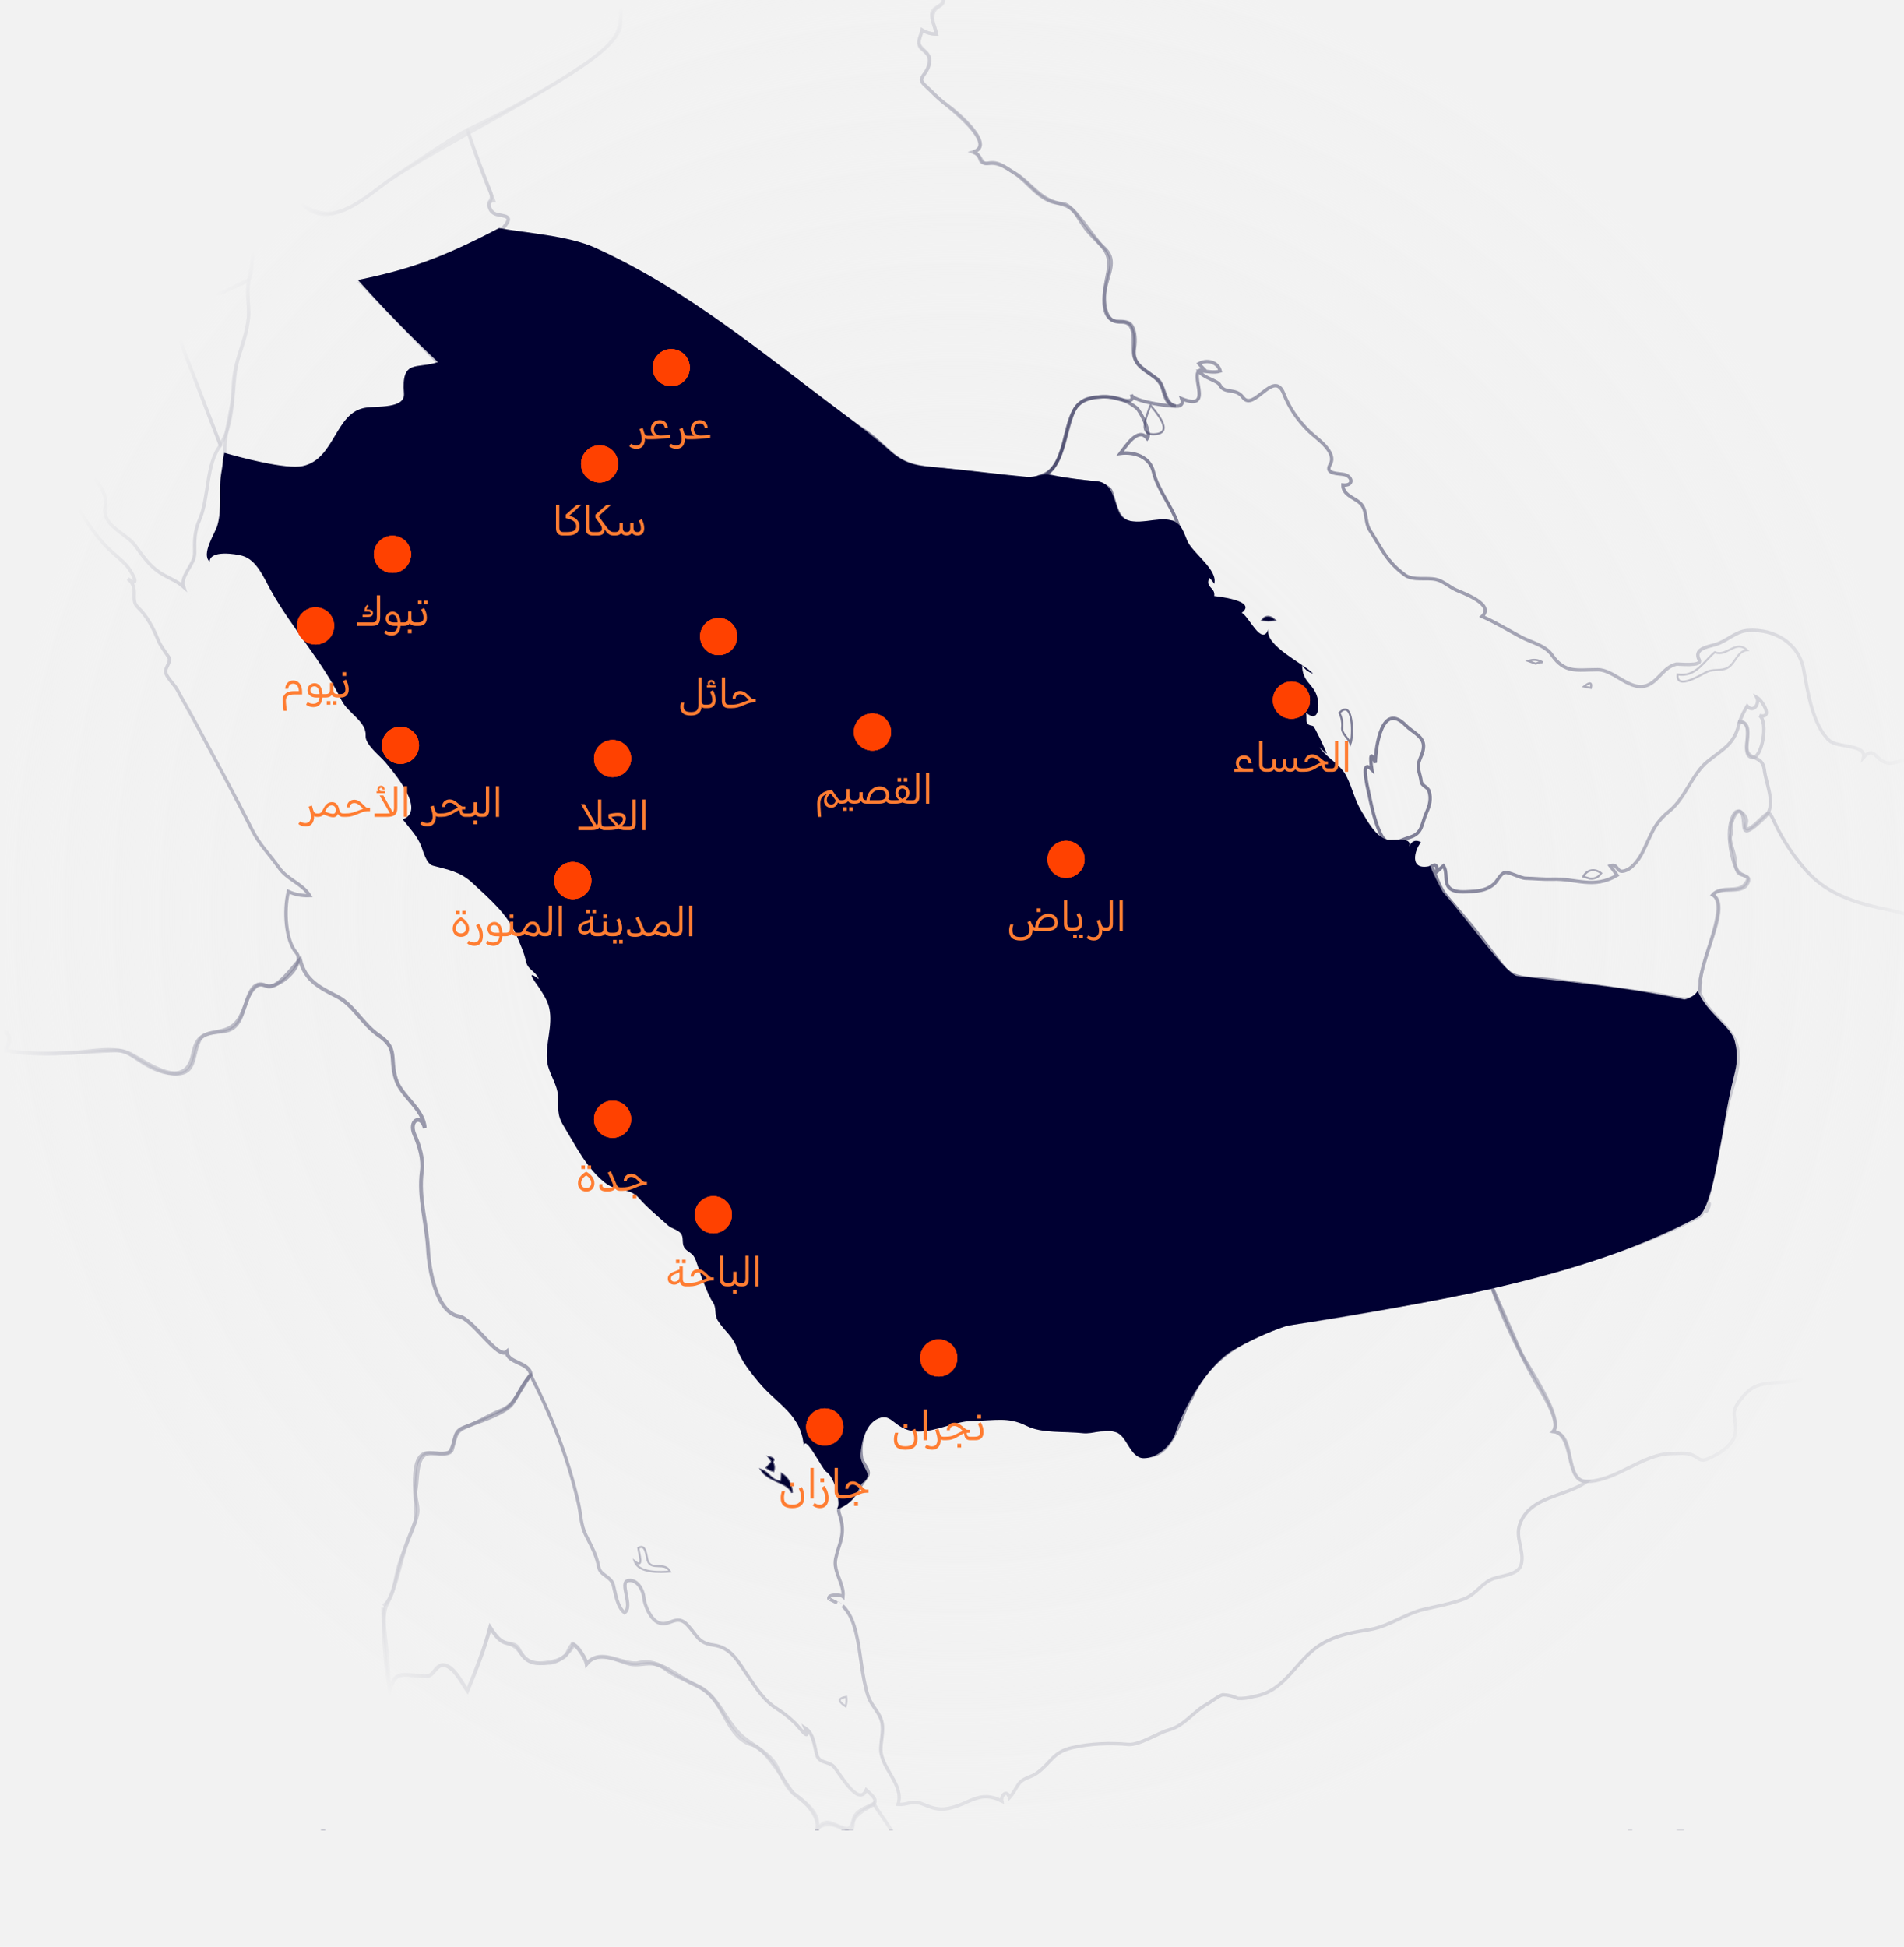 <svg width="359" height="367" viewBox="0 0 359 367" fill="none" xmlns="http://www.w3.org/2000/svg">
<rect width="359" height="367" fill="#F2F2F2"/>
<g clip-path="url(#clip0_5981_7376)">
<path d="M159.438 321.671C159.611 321.087 159.651 320.494 159.562 319.893C157.575 320.205 158.385 320.981 159.438 321.671Z" stroke="#000032" stroke-opacity="0.6" stroke-width="0.382" stroke-miterlimit="3.974"/>
<path d="M310.467 346.067C313.506 345.384 318.781 345.711 320.335 342.383C318.51 341.311 316.097 339.67 313.846 340.166C312.779 340.403 311.86 341.086 310.718 340.978C309.509 340.867 308.472 339.834 307.217 340.057C305.846 340.298 304.626 342.91 305.759 343.888C306.941 344.913 308.892 345.847 310.467 346.067Z" stroke="#000032" stroke-opacity="0.6" stroke-width="0.382" stroke-miterlimit="3.974"/>
<path d="M299.176 279.303C294.8 279.145 297.275 270.372 292.935 269.873C294.882 266.848 287.664 257.462 286.422 254.151L281.357 242.7C268.506 245.171 255.594 247.877 242.946 249.549C232.394 252.734 227.069 257.865 224.682 263.453C222.48 266.672 221.302 274.8 216.022 274.487C212.429 274.276 212.82 269.005 209.364 269.403C205.008 269.906 201.444 269.827 197.028 269.22C194.523 268.876 191.955 267.13 189.5 267.13C186.781 267.13 184.074 267.386 181.372 267.637C178.055 267.944 175.254 269.402 171.816 269.216C169.925 269.114 169.223 267.056 167.292 266.822C165.445 266.596 164.023 267.815 163.249 269.343C162.404 271.011 162.133 273.033 162.452 274.865C162.658 276.051 164.357 277.228 163.433 278.444C162.56 279.596 161.868 280.78 160.969 281.98C160.49 282.637 159.885 283.154 159.158 283.533C157.427 284.38 158.309 285.025 158.666 286.883C159.229 289.826 158.096 291.19 157.56 293.873C157.064 296.356 159.194 298.514 158.953 300.983C158.471 300.559 155.885 300.494 156.316 301.481C156.224 301.274 158.926 302.762 158.92 302.755C160.367 304.265 160.908 305.829 161.401 307.805C162.371 311.68 162.447 316.001 163.691 319.77C164.202 321.318 165.472 322.475 166.074 323.984C166.797 325.804 166.114 327.776 166.078 329.638C166.004 333.321 170.556 336.42 169.324 340.161C170.986 340.286 172.106 339.374 173.787 340.031C175.576 340.729 176.807 341.306 178.778 340.924C182.846 340.135 184.655 337.353 188.895 339.529C188.677 338.4 189.907 337.253 190.322 338.896C191.024 338.141 191.431 337.263 191.998 336.423C192.893 335.095 194.344 335.125 195.542 334.239C198.212 332.266 198.515 330.277 202.191 329.451C205.62 328.68 209.254 328.533 212.752 328.848C214.812 329.031 218.266 326.719 220.33 326.148C223.409 325.295 224.933 322.689 227.642 321.22C228.474 320.77 229.646 319.752 230.546 319.489C231.54 319.521 232.487 319.752 233.389 320.179C234.406 320.227 235.402 320.107 236.372 319.821C242.916 318.791 244.388 312.166 250.27 309.34C253.003 308.028 255.416 307.696 258.337 307.196C261.935 306.582 264.919 304.221 268.459 303.395C270.922 302.82 273.416 302.366 275.804 301.523C278.191 300.679 279.039 298.819 281.055 297.812C282.729 296.975 286.34 297.079 286.854 294.856C287.451 292.279 285.622 289.936 286.578 287.308C288.504 281.998 295.132 282.208 299.176 279.303Z" stroke="#000032" stroke-opacity="0.6" stroke-width="0.636" stroke-miterlimit="3.974"/>
<path d="M42.415 85.724C42.166 81.464 43.919 77.407 43.961 73.172C44.009 68.303 46.23 64.692 46.832 60.058C47.085 58.127 46.515 56.158 46.67 54.197C46.818 52.344 47.448 50.522 47.519 48.716C47.663 44.933 47.133 40.388 46.991 36.57C46.872 33.328 51.006 34.325 52.895 35.603C56.006 37.706 58.819 40.893 63.002 40.088C67.213 39.276 71.089 35.401 74.572 33.13C79.024 30.229 83.469 27.021 88.14 24.481C89.581 28.999 91.472 33.36 93.064 37.824C91.459 37.99 92.507 40.134 93.541 40.394C95.178 40.805 97.245 40.553 94.595 43.272C86.283 48.244 77.957 50.879 67.965 53.318L82.863 68.613C81.523 69.257 77.979 69.178 77.025 70.353C75.928 71.705 77.171 74.434 75.998 75.786C74.031 78.054 69.063 76.123 66.513 78.505C63.603 81.223 62.652 86.332 58.496 87.933C54.735 89.378 46.226 86.689 42.415 85.724Z" stroke="#000032" stroke-opacity="0.6" stroke-width="0.636" stroke-miterlimit="3.974"/>
<path d="M299.828 165.643C300.73 165.702 301.421 165.363 301.902 164.627C300.724 163.674 299.235 163.898 298.529 165.262C298.962 165.391 299.393 165.516 299.828 165.643Z" stroke="#000032" stroke-opacity="0.6" stroke-width="0.382" stroke-miterlimit="3.974"/>
<path d="M269.834 163.356C270.716 162.786 271.06 163.125 270.86 164.372C271.282 163.981 271.717 163.6 272.159 163.229C273.001 164.433 272.255 166.172 273.205 167.295C274.125 168.38 276.254 168.13 277.5 168.059C279.12 167.965 280.485 167.715 281.732 166.619C282.298 166.121 282.953 164.665 283.723 164.501C284.558 164.319 286.64 165.55 287.666 165.571C289.349 165.608 291.024 165.798 292.706 165.74C297.275 165.581 300.426 167.639 304.901 165.01C304.495 164.397 304.062 163.804 303.602 163.231C305.011 162.71 304.816 164.369 305.929 164.247C307.549 164.071 308.923 162.16 309.584 160.892C311.38 157.437 311.609 155.469 314.753 152.902C317.814 150.401 319.062 145.892 321.956 143.558C325.159 140.974 327.082 140.284 328.005 136.04C330.339 136.157 329.333 139.46 329.351 140.854C329.383 143.491 332.311 142.155 332.661 145.084C333.011 148.022 335.061 151.864 332.699 154.138C327.656 158.99 329.279 155.594 328.494 153.513C327.727 151.481 326.14 155.203 326.38 156.456C326.562 157.405 326.117 157.415 326.267 158.434C326.427 159.525 327.149 161.143 327.163 162.423C327.202 165.979 330.845 164.376 329.38 166.75C328.214 168.64 324.405 166.979 322.931 168.696C326.326 170.545 321.287 179.221 320.635 184.555C320.866 188.046 319.046 188.844 315.938 188.131C312.114 187.254 308.16 186.901 304.279 186.338C300.207 185.748 296.138 185.164 292.054 184.667C289.055 184.3 285.458 184.882 283.447 182.27C281.405 179.618 279.459 176.928 277.312 174.345C275.813 172.54 274.278 170.766 272.767 168.971C271.246 167.155 271.005 165.28 269.834 163.356Z" stroke="#000032" stroke-opacity="0.6" stroke-width="0.636" stroke-miterlimit="3.974"/>
<path d="M-126.672 338.571C-125.759 336.413 -125.4 334.602 -123.364 333.196C-121.457 331.879 -119.91 330.916 -121.151 328.629C-124.41 322.621 -121.475 321.414 -116.932 317.858C-118.156 316.711 -120.196 311.867 -118.202 310.833C-115.032 309.187 -114.643 306.222 -112.455 303.497C-109.726 300.095 -114.325 296.894 -109.958 294.78C-108.086 293.873 -106.326 294.923 -104.487 293.98C-102.26 292.842 -99.933 293.677 -97.702 294.354L-99.001 228.665C-94.504 228.665 -90.005 228.665 -85.508 228.665C-85.678 218.498 -86.052 208.173 -86.401 198.012C-68.983 198.012 -51.318 198.171 -33.897 198.171C-25.349 198.171 -16.799 198.171 -8.249 198.171C-4.902 198.171 -2.331 198.736 -0.353 195.633C1.648 192.495 2.358 196.82 1 198.044C5.107 198.735 9.312 198.637 13.459 198.469C16.633 198.34 21.727 197.158 24.635 198.707C27.988 200.495 34.907 205.78 36.37 198.854C37.039 195.686 37.876 195.024 41.098 194.482C44.35 193.937 45.243 192.273 46.294 189.352C46.839 187.837 47.653 184.54 50.2 185.846C52.142 186.841 55.358 182.094 56.574 180.891C57.494 184.806 60.22 186.155 63.591 187.879C66.609 189.421 68.456 193.159 71.343 195.134C75.171 197.751 73.392 199.314 74.63 203.38C75.654 206.745 79.909 209.029 80.079 212.655C79.457 209.895 76.919 211.161 78.174 213.959C79.082 215.982 79.848 218.527 79.545 220.757C78.863 225.795 80.438 230.415 80.709 235.54C80.898 239.138 82.202 247.443 86.585 248.172C89.118 248.594 93.853 256.321 95.537 254.839C95.656 257.013 99.775 256.749 100.076 259.128C99.59 259.645 97.519 263.147 96.7 264.446C95.624 266.154 91.173 267.715 89.218 268.44C85.679 269.752 86.147 270.087 85.234 273.228C84.765 274.844 81.372 273.51 80.151 274.216C78.468 275.188 78.739 278.867 78.4 280.658C78.068 282.418 79.042 283.814 78.641 285.6C78.275 287.239 77.441 288.962 76.848 290.532C75.326 294.571 74.779 299.022 72.992 302.297C71.716 304.636 72.8 308.842 72.973 312.285C73.135 315.493 73.886 320.545 72.889 325.127C72.2 328.297 70.211 330.741 70.128 334.073C70.097 335.253 70.409 340.285 68.694 340.52C66.114 340.871 63.955 339.679 62.287 342.27C60.653 344.809 59.612 350.398 57.02 352.067C54.325 353.803 56.189 358.771 53.713 361.631C52.698 362.804 55.855 362.743 53.713 367.106C52.864 368.834 52.353 369.789 51.256 370.969C51.31 368.823 48.651 367.214 47.093 369.139C45.042 371.677 45.34 373.781 45.456 376.882C45.558 379.64 44.305 381.482 43.453 384.04C42.402 387.194 42.423 387.704 42.683 390.977C42.683 390.977 41.595 390.747 41.041 390.711C40.36 390.666 39.499 391.231 38.995 390.773C38.75 390.55 38.918 390.113 38.933 389.783C38.957 389.241 38.996 388.685 39.181 388.175C39.385 387.61 39.922 387.199 40.111 386.629C40.307 386.039 40.278 385.394 40.297 384.773C40.329 383.721 40.76 382.493 40.173 381.619C39.869 381.166 39.139 381.239 38.684 380.938C37.867 380.398 37.181 379.675 36.514 378.959C35.241 377.593 34.631 375.547 33.04 374.567C32.43 374.191 31.468 374.609 30.931 374.134C30.442 373.701 30.433 372.919 30.311 372.279C30.091 371.122 30.277 369.92 30.125 368.753C29.825 366.455 28.938 364.254 28.698 361.949C28.645 361.436 28.609 360.911 28.698 360.403C29.108 358.071 30.708 356.055 31.117 353.723C31.16 353.479 31.117 352.98 31.117 352.98H24.419L22.93 353.042L23.799 357.001L14.929 356.692C14.929 356.692 15.841 357.556 16.294 357.991C17.02 358.688 18.117 359.149 18.464 360.094C18.829 361.086 18.22 362.194 18.154 363.248C18.059 364.771 17.475 366.403 18.03 367.825C18.375 368.708 20.042 368.919 20.015 369.866C19.965 371.631 17.621 372.538 16.108 373.454C15.431 373.863 14.55 373.846 13.875 374.258C13.513 374.479 13.222 374.804 12.944 375.124C10.689 377.724 9.146 380.868 7.052 383.598C6.116 384.818 5.443 386.417 4.075 387.123C3.209 387.571 2.135 387.377 1.159 387.371C-0.128 387.363 -1.484 387.46 -2.686 387C-4.246 386.403 -5.293 384.901 -6.718 384.031C-7.269 383.694 -7.881 383.464 -8.454 383.165C-10.479 382.109 -12.187 379.958 -14.471 379.887C-16.958 379.809 -20.102 380.83 -21.232 383.041C-21.776 384.108 -20.607 385.371 -20.549 386.567C-20.528 387.001 -20.346 387.578 -20.673 387.866C-22.285 389.286 -25.129 386.878 -27.124 387.68C-28.439 388.209 -29.103 389.706 -30.101 390.711C-30.574 391.188 -30.907 391.875 -31.527 392.134C-34.331 393.303 -37.802 393.268 -40.645 392.195C-41.138 392.01 -41.482 391.544 -41.824 391.144C-42.445 390.417 -42.525 389.173 -43.374 388.732C-44.769 388.007 -46.516 388.886 -48.088 388.917C-50.548 388.966 -53.083 388.32 -55.469 388.917C-56.743 389.236 -57.643 390.584 -58.943 390.773C-60.78 391.04 -62.98 390.852 -64.401 389.659C-65.573 388.676 -65.38 386.753 -66.075 385.392C-66.911 383.756 -68.402 382.47 -69.052 380.753C-69.437 379.738 -68.686 378.197 -69.549 377.536C-70.605 376.728 -72.192 377.857 -73.518 377.969C-75.582 378.143 -77.752 377.698 -79.721 378.34C-80.773 378.684 -82.068 379.123 -82.512 380.134C-82.849 380.901 -81.927 381.784 -82.078 382.608C-82.172 383.126 -82.531 383.577 -82.884 383.969C-84.039 385.251 -86.438 385.446 -87.04 387.062C-87.504 388.309 -85.73 389.703 -86.171 390.958C-86.531 391.982 -88.224 392.031 -88.714 393C-89.618 394.787 -87.914 397.292 -88.963 398.999C-89.842 400.432 -92.216 400.245 -93.366 401.473C-93.694 401.824 -93.987 402.772 -93.987 402.772L-109.183 404.875L-137.342 352.176L-126.672 338.571Z" stroke="#000032" stroke-opacity="0.6" stroke-width="0.72" stroke-miterlimit="3.97"/>
<path d="M88.139 24.481C96.008 20.705 102.92 17.02 109.92 12.316C112.145 10.82 114.546 8.97 115.825 7.06C118.281 3.392 116.323 -1.457 116.813 -2.829C116.865 -8.531 118.437 -9.237 118.102 -11.977C117.728 -15.039 113.274 -20.416 116.712 -23.037C118.679 -24.537 121.122 -24.474 123.153 -26.132C124.858 -27.524 129.444 -31.169 128.084 -32.641C127.462 -33.313 128.709 -32.578 129.641 -32.855C131.182 -33.31 131.684 -34.727 132.354 -35.929C133.013 -37.108 139.873 -36.017 141.377 -35.452C142.567 -35.005 143.768 -34.582 145.022 -34.33C147.084 -33.913 147.701 -35.218 149.494 -35.544C154.015 -36.364 150.929 -30.568 153.493 -30.795C155.361 -30.96 156.102 -33.728 158.158 -33.652C160.768 -33.556 160.676 -29.217 161.821 -27.716C162.364 -27.003 163.072 -27.128 163.525 -26.235C164.077 -25.144 163.345 -23.593 164.283 -22.695C166.261 -20.804 170.61 -18.941 168.834 -15.674C171.769 -16.317 172.975 -13.738 174.283 -13.254C176.785 -12.327 176.823 -14.269 182.218 -12.873C181.747 -10.889 179.392 -11.349 178.546 -9.815C177.114 -7.225 181.161 -5.298 181.393 -2.944C181.698 0.163 177.816 -3.253 177.928 -0.103C177.977 1.316 176.408 1.077 176.007 2.413C175.554 3.923 176.316 5.048 176.581 6.44C175.6 6.435 174.69 6.181 173.855 5.676C173.635 6.954 172.728 7.926 173.758 8.983C174.881 10.136 175.724 10.628 175.104 12.517C174.513 14.318 172.863 14.727 174.449 16.13C175.807 17.33 177.001 18.766 178.527 19.769C180.052 20.771 187.996 27.432 183.469 28.676C185.234 29.097 184.786 31.106 186.242 30.775C188.333 30.299 189.505 31.602 191.181 32.527C194.26 34.228 196.227 38.092 200.489 38.417C202.509 38.571 206.233 45.011 208.017 46.554C210.716 48.887 209.061 51.297 208.383 54.508C208.058 56.041 208.14 60.395 210.463 60.557C211.278 60.615 212.642 60.45 213.281 61.245C214.105 62.267 214.101 64.327 213.913 65.576C213.496 68.35 214.976 69.162 218.145 71.397C219.743 72.523 219.382 76.02 221.647 76.555C220.476 76.641 213.497 75.668 213.341 74.419C214.303 76.639 210.312 74.858 208.751 74.791C206.495 74.695 203.577 75.217 202.555 77.341C200.34 81.945 200.737 91.118 193.221 90.276L174.25 88.153C167.9 87.264 167.662 83.999 161.853 80.427C145.79 68.869 130.403 55.017 112.417 47.309C105.954 44.539 100.215 44.774 94.375 43.514C98.035 39.633 93.626 41.343 92.529 39.692C92.256 39.282 92.029 38.465 92.265 38.052C93.183 37.022 92.274 35.973 91.701 34.469C90.425 31.141 89.219 27.869 88.139 24.481Z" stroke="#000032" stroke-opacity="0.6" stroke-width="0.636" stroke-miterlimit="3.974"/>
<path d="M289.566 125.113C289.973 124.91 290.406 124.825 290.864 124.857C290 124.338 289.091 124.253 288.141 124.603C288.617 124.774 289.089 124.945 289.566 125.113Z" stroke="#000032" stroke-opacity="0.6" stroke-width="0.382" stroke-miterlimit="3.974"/>
<path d="M299.957 129.686C300.199 128.625 299.766 128.543 298.658 129.432C299.091 129.517 299.524 129.601 299.957 129.686Z" stroke="#000032" stroke-opacity="0.6" stroke-width="0.382" stroke-miterlimit="3.974"/>
<path d="M323.333 122.952C321.203 124.694 319.733 127.706 316.317 127.145C316.012 130.27 320.851 127.083 321.953 126.607C323.104 126.111 324.43 126.499 325.586 125.966C327.213 125.216 327.494 122.744 329.43 122.571C327.258 120.494 325.564 123.937 323.333 122.952Z" stroke="#000032" stroke-opacity="0.6" stroke-width="0.382" stroke-miterlimit="3.974"/>
<path d="M145.156 -67.001C148.752 -68.2 150.038 -65.603 149.961 -71.157C149.928 -73.567 152.086 -72.671 153.641 -71.553C155.171 -70.453 156.01 -68.701 157.404 -67.46C158.751 -66.262 160.29 -65.293 161.634 -64.093C164.386 -61.637 165.584 -60.271 169.543 -59.673C171.996 -59.302 175.479 -59.044 177.877 -59.74C179.199 -60.123 183.656 -63.903 184.11 -65.115C184.635 -66.513 186.605 -66.814 187.687 -67.723C188.941 -68.777 190.029 -70.031 191.398 -70.954C194.973 -73.363 198.171 -69.691 200.353 -67.13C195.584 -65.374 202.045 -61.452 199.383 -60.86C194.441 -59.763 199.567 -56.921 201.676 -55.637C203.162 -54.731 204.491 -53.334 206.086 -52.617C206.73 -52.33 208.674 -52.7 208.873 -52.305C210.855 -48.364 210.563 -41.87 215.021 -39.583C218.813 -37.635 223.322 -38.551 227.155 -36.947C229.646 -35.902 230.483 -33.183 232.496 -31.607C234.699 -29.881 238.034 -28.663 240.612 -27.541C245.458 -25.43 251.961 -23.96 257.161 -25.487C263.411 -27.319 271.257 -30.28 277.879 -29.27C276.544 -28.78 275.116 -28.93 273.73 -28.762C274.685 -28.065 278.415 -26.699 278.945 -28.598C279.409 -30.26 276.759 -34.83 276.248 -36.529C279.336 -35.931 281.674 -35.984 284.591 -37.19C287.917 -38.564 285.633 -39.76 287.134 -42.019C288.626 -44.263 292.121 -46.485 294.63 -47.412C298.281 -48.762 301.809 -46.69 305.469 -47.47C304.21 -49.492 306.965 -49.691 308.554 -49.824C310.557 -49.991 312.859 -49.273 314.814 -49.469C317.611 -49.75 317.635 -49.395 319.002 -46.917C320.304 -44.56 323.938 -44.613 326.36 -44.184C329.061 -43.709 330.933 -41.057 333.778 -40.836C336.947 -40.591 339.461 -41.104 342.553 -39.977C345.6 -38.865 346.583 -37.66 348.244 -35.15C349.936 -32.595 353.769 -32.957 356.157 -31.379C358.277 -29.98 358.971 -27.396 361.135 -26.11C363.586 -24.654 369.787 -27.454 371.677 -25.457C373.258 -23.786 373.599 -19.131 373.926 -17.328C374.297 -15.282 372.602 -16.031 374.249 -14.639C375.266 -13.778 376.213 -10.127 376.37 -8.835C376.619 -6.8 374.732 -5.403 375.111 -3.232C375.625 -0.276 376.669 6.061 372.165 6.562C372.569 7.118 374.119 8.364 373.987 9.103C373.774 10.286 371.016 10.646 370.495 12.183C369.561 14.941 371.195 21.428 374.631 21.656C379.041 21.949 375.05 25.355 374.378 27.522C373.398 30.682 378.027 37.767 378.941 41.318C379.982 45.363 379.637 49.288 382.471 52.371C384.731 54.83 389.662 53.542 392.606 54.984C395.681 56.493 395.485 61.138 394.704 63.695C393.901 66.324 391.431 68.502 390.074 70.861C388.949 72.82 386.107 77.266 384.972 78.052C386.402 79.464 387.567 80.559 388.25 81.155C394.762 86.836 397.017 95.112 402.256 97.923C403.842 98.774 405.446 99.295 407.091 100.081C408.633 100.818 410.51 102.135 412.258 102.246C414.691 102.4 415.515 110.629 415.615 112.741C415.966 120.132 417.343 118.112 421.68 118.151C423.742 118.17 422.57 123.446 422.423 125.532C422.128 129.748 408.257 125.881 410.476 131.587C409.171 131.301 406.845 132.135 406.139 133.105C403.756 136.374 404.074 141.804 403.841 146.121C403.776 147.313 404.19 149.885 402.034 149.119C403.037 152.445 395.623 149.474 394.451 149.117C393.136 148.717 390.115 148.988 389.767 147.194C389.283 144.716 386.339 146.195 387.624 147.34C387.041 147.448 380.441 147.255 379.891 146.823C377.775 145.168 373.684 145.413 371.321 146.124C369.328 146.726 367.885 145.646 366.347 144.575C364.292 143.145 362.595 144.015 360.372 143.429C358.603 142.962 357.063 144.379 355.28 143.655C353.643 142.99 353.242 140.715 351.384 142.766C351.873 140.285 346.44 140.994 344.929 139.611C341.754 136.704 340.818 130.258 340.093 126.264C339.184 121.242 334.552 118.475 329.51 118.852C327.212 119.025 325.572 120.905 323.424 121.514C321.633 122.022 319.348 122.368 320.381 124.404C321.043 125.708 316.384 125.126 316.07 125.2C313.75 125.749 312.856 128.108 310.872 129.075C307.529 130.706 304.479 126.248 301.247 126.248C297.273 126.248 295.047 127.009 292.587 123.435C291.357 121.651 288.619 121.074 286.761 120.068C284.336 118.759 281.977 117.329 279.448 116.211C281.887 113.945 275.927 111.838 274.542 111.22C273.285 110.657 272.159 109.561 270.826 109.247C268.954 108.806 266.441 109.531 264.878 108.379C261.42 105.832 260.577 103.508 258.29 99.965C257.208 98.29 257.942 95.996 256.225 94.642C255.054 93.719 253.205 93.209 253.202 91.432C255.337 91.635 255.027 89.8 253.44 89.454C252.381 89.223 249.726 89.426 250.803 87.576C252.195 85.185 248.108 82.572 246.834 81.317C244.688 79.203 243.126 76.951 242.038 74.193C240.173 69.469 236.403 77.736 234.354 74.911C232.978 73.017 230.909 74.364 229.995 72.575C229.556 71.719 226.883 71.26 226.055 69.959C227.403 69.873 228.745 70.388 230.076 69.959C229.636 68.198 227.527 67.722 226.055 68.562C226.394 68.954 226.742 69.335 227.101 69.703C223.239 69.209 229.536 77.869 222.808 75.169C223.27 76.491 222.103 76.836 221.068 76.39C219.614 75.765 219.551 74.122 219.035 72.855C217.972 70.24 214.21 70.025 213.764 66.788C213.483 64.731 214.442 60.635 211.463 60.725C206.775 60.868 208.236 54.583 208.871 51.467C209.718 47.325 207.624 46.565 205.149 43.655C202.633 40.695 203.113 38.99 199.028 38.233C195.911 37.656 193.856 34.393 191.387 32.727C190.039 31.819 188.463 30.675 186.739 30.816C183.851 31.049 185.579 29.458 183.468 28.662C188.091 27.282 178.991 20.242 177.519 19.016C176.443 18.117 175.499 17.046 174.448 16.116C172.887 14.738 174.32 14.419 174.963 12.694C175.552 11.124 175.232 10.358 173.917 9.352C172.608 8.352 173.64 6.869 173.854 5.662C174.689 6.165 175.598 6.419 176.58 6.426C176.365 5.3 175.799 4.254 175.676 3.109C175.46 1.127 177.702 1.448 177.86 -0.02C178.091 -2.163 178.176 -1.556 180.014 -1.545C181.744 -1.536 181.545 -3.073 180.965 -4.045C179.994 -5.68 177.646 -7.245 178.241 -9.415C178.753 -11.29 181.675 -10.81 182.17 -12.885C180.916 -12.528 180.012 -13.451 178.787 -13.33C177.298 -13.181 175.685 -12.479 174.235 -13.266C172.04 -14.456 171.684 -16.195 168.786 -15.553C170.77 -20.032 163.354 -21.326 163.654 -24.32C163.829 -26.066 163.69 -26.683 162 -27.378C161.565 -27.558 158.933 -33.193 159.115 -33.945C159.772 -36.647 157.926 -35.569 156.572 -37.409C155.232 -39.23 155.89 -42.276 154.374 -42.913C153.579 -43.247 150.51 -44.188 150.629 -45.397C150.807 -47.205 151.673 -49.707 153.075 -51.003C149.188 -51.785 150.972 -56.802 149.234 -58.73C148.261 -59.81 148.588 -60.774 147.967 -62.036C147.623 -62.735 146.077 -65.572 145.156 -67.001Z" stroke="#000032" stroke-opacity="0.6" stroke-width="0.636" stroke-miterlimit="3.974"/>
<path d="M27.477 413.663C27.735 411.606 29.738 410.517 29.746 408.426C29.76 404.847 32.334 404.51 35.413 405.022C38.148 405.477 40.518 406.327 42.547 403.37C43.95 401.328 43.029 397.779 42.751 395.536C42.293 391.793 41.728 387.757 43.162 384.15C43.725 382.739 44.472 381.404 44.998 379.977C45.774 377.88 44.921 376.476 44.885 374.4C44.849 372.325 45.994 370.237 47.367 368.679C48.947 366.886 51.303 369.027 51.252 370.968C52.165 369.987 55.796 364.548 53.985 362.838C52.96 361.867 54.614 359.571 54.921 358.594C55.522 356.669 54.198 354.235 55.947 352.666C58.752 350.151 59.872 346.841 61.609 343.453C62.342 342.02 62.792 340.525 64.582 340.442C65.325 340.407 68.837 340.781 69.158 339.914C70.136 337.276 69.908 333.994 70.329 331.23C70.57 329.658 71.225 328.433 71.894 326.984C73.09 324.388 72.794 321.962 73.328 319.258C74.344 314.153 76.537 316.024 80.489 315.983C82.015 315.967 82.331 312.927 84.475 314.141C86.148 315.087 87.073 317.268 88.139 318.75C89.748 314.84 91.337 310.897 92.414 306.807C93.031 307.738 93.727 308.919 94.759 309.475C95.884 310.08 97.156 309.593 97.836 310.924C99.174 313.539 100.812 313.848 103.606 313.352C104.638 313.168 105.724 312.895 106.539 312.205C107.026 311.792 107.448 310.228 107.959 310.087C108.9 309.826 110.43 312.981 110.614 313.668C113.276 310.4 117.766 314.195 120.497 313.484C124.245 312.508 128.094 316.419 131.29 317.743C135.569 319.514 136.812 324.93 140.297 327.655C142.391 329.293 145.145 330.604 146.444 333.016C147.629 335.222 148.188 337.071 150.297 338.651C153.839 341.307 155.371 343.347 153.028 347.374C150.259 352.133 146.471 354.842 147.351 360.655C147.788 363.542 146.63 367.059 150.854 366.777C153.325 366.611 155.776 365.453 158.168 364.859C160.107 364.377 160.85 366.045 162.661 365.458C162.466 368.477 158.908 371.019 160.619 374.528C162.676 378.744 164.556 379.82 167.231 383.576C168.121 384.825 169.703 388.986 170.713 390.133C171.725 391.278 172.597 390.921 173.772 391.856C175.577 393.298 178.368 396.366 180.661 397.172C189.869 400.418 198.152 403.8 207.335 407.115C211.686 408.685 215.209 410.553 219.715 411.593C223.892 412.556 229.247 411.884 233.468 411.884L194.898 456.676C192.539 459.375 190.671 459.631 187.326 459.19C181.83 458.465 174.138 458.158 166.973 464.604C165.077 466.309 164.424 468.428 161.662 468.964C159.119 469.46 156.43 469.373 154.074 470.634C151.529 471.998 151.701 474.333 148.356 473.583C145.553 472.953 141.62 475.214 139.145 472.534C138.095 471.394 137.25 469.627 135.497 469.426C133.807 469.232 131.541 470.436 130.077 471.092C127.777 472.126 123.942 474.116 122.475 476.235C120.886 478.53 119.751 480.264 118.659 482.019C116.918 480.382 112.982 480.131 110.713 480.334C108.965 480.489 107.733 479.122 106.167 478.795C104.538 478.458 102.718 479.199 101.082 479.049C94.444 478.444 100.039 477.609 82.558 467.318C79.579 465.564 75.243 467.564 71.583 466.298C69.887 465.712 67.322 462.454 66.564 460.954C65.507 458.863 67.314 456.096 66.626 453.8C66.005 451.732 61.663 450.477 60.215 452.288C59.333 451.451 58.101 448.972 57.374 447.867C55.693 445.317 55.096 441.892 53.963 439.066C53.112 436.945 52.688 434.552 51.517 432.563C50.978 431.646 50.336 431.319 49.423 430.871C48.411 430.377 48.382 429.394 47.635 428.741C47.17 428.45 46.988 428.194 46.44 428.129C45.009 427.739 44.867 426.235 44.107 425.224C42.41 422.969 41.261 420.216 38.997 418.407C37.34 417.083 35.359 416.178 33.234 415.926C31.259 415.694 28.528 415.679 27.477 413.663Z" stroke="#000032" stroke-opacity="0.6" stroke-width="0.72" stroke-miterlimit="3.97"/>
<path d="M46.706 26.006C47.837 24.604 50.016 21.687 52.028 21.305C48.958 18.503 53.344 16.739 55.922 17.493C53.656 14.8 57.032 14.473 57.812 11.899C58.245 10.473 56.433 7.589 54.763 7.286C52.858 6.94 56.485 4.265 53.533 5.075C48.613 6.425 48.251 3.356 48.023 0.866C47.816 -1.397 49.313 -5.531 47.235 -7.197C45.57 -8.533 46.864 -12.084 46.801 -14.038C46.754 -15.504 49.54 -13.2 50.076 -12.94C50.119 -12.746 50.758 -14.242 51.942 -14.942C53.402 -15.806 52.415 -17.75 52.672 -19.1C53.943 -18.8 55.294 -19.156 56.568 -19.225C55.551 -21.267 54.886 -21.796 54.594 -24.253C54.488 -25.147 54.571 -27.672 55.852 -27.985C56.815 -28.221 57.782 -28.23 58.549 -27.834C60.616 -26.77 61.022 -24.964 63.152 -25.288C65.751 -25.686 67.475 -25.987 69.955 -27.035C72.498 -28.11 74.362 -29.603 77.217 -29.202C79.326 -28.907 80.565 -27.442 82.349 -26.625C84.38 -25.693 88.357 -26.081 90.557 -26.266C96.174 -26.739 100.185 -29.878 105.271 -31.868C110.412 -33.879 116.029 -31.057 121.305 -33.118C123.999 -34.17 127.952 -38.196 128.345 -31.899C128.436 -30.433 124.78 -27.459 123.727 -26.439C121.817 -24.588 119.687 -24.719 117.535 -23.483C112.917 -20.831 117.755 -15.089 118.117 -11.919C118.332 -10.045 117.174 -7.746 117.035 -5.808C116.831 -2.923 117.036 1.745 117.02 4.602C116.985 11.286 88.22 24.07 73.622 33.847C69.647 36.509 63.216 42.912 58.047 39.372C56.165 38.085 54.81 37.096 52.87 35.791C49.504 33.527 47.99 35.222 47.432 35.143C47.315 34.729 48.649 26.835 46.706 26.006Z" stroke="#000032" stroke-opacity="0.6" stroke-width="0.636" stroke-miterlimit="3.974"/>
<path d="M328.004 136.039C328.377 135.017 328.852 134.045 329.427 133.118C330.654 134.459 331.833 132.635 331.251 131.465C332.304 132.022 334.42 135.529 331.774 134.895C333.475 136.051 332.232 143.135 330.354 142.808C327.804 142.367 331.258 136.201 328.004 136.039Z" stroke="#000032" stroke-opacity="0.6" stroke-width="0.636" stroke-miterlimit="3.974"/>
<path d="M281.243 242.45C300.232 238.179 312.12 233.704 320.72 229.135C324.238 222.572 320.454 232.909 322.136 225.599C323.511 219.629 324.462 213.67 325.847 207.981C326.805 204.044 329.05 199.095 326.723 195.347C325.047 192.651 321.649 190.346 320.592 187.367C319.263 183.622 326.49 170.735 322.935 168.695C324.532 166.835 327.665 168.444 329.05 166.663C330.571 164.71 328.125 165.361 327.625 164.376C326.297 161.754 325.237 155.996 327.024 153.336C327.858 152.094 329.555 154.003 329.292 154.986C328.464 158.052 331.628 154.729 332.129 154.263C333.677 152.819 333.662 153.063 334.626 155.099C336.227 158.484 338.323 161.683 340.876 164.458C344.911 168.843 350.556 170.419 356.303 171.548C358.993 172.076 361.278 173.112 364.016 173.412C367.678 173.814 369.68 178.176 371.776 180.612C373.468 182.576 374.617 184.948 376.303 186.827C378.058 188.784 378.985 188.865 381.303 189.771C386.738 191.895 380.591 199.441 379.508 202.559C377.463 208.45 371.013 211.524 369.265 217.835C368.852 219.324 368.291 223.632 365.877 222.922C363.967 222.363 364.339 218.798 361.896 220.282C358.983 222.008 359.142 228.211 358.392 230.761C357.409 234.095 358.52 236.678 359.42 239.908C360.154 242.548 360.616 244.544 357.338 244.641C352.071 244.794 346.278 246.314 344.981 251.869C344.472 254.052 344.066 256.452 342.665 258.296C340.921 260.592 337.445 260.467 334.687 260.669C331.346 260.913 330.008 261.444 328.047 264.019C326.148 266.511 327.382 266.985 327.223 269.832C327.097 272.096 324.732 273.739 322.869 274.627C321.97 275.052 321.067 275.624 320.149 274.916C318.563 273.693 317.255 274.027 315.287 274.027C309.589 274.027 304.603 279.436 298.858 279.277C295.137 279.173 296.808 270.261 292.812 269.834C294.506 268.104 290.372 262.023 289.531 260.5C286.591 255.185 283.112 248.139 281.186 242.394" stroke="#000032" stroke-opacity="0.6" stroke-width="0.636" stroke-miterlimit="3.974"/>
<path d="M-92.906 75.941C-95.477 71.916 -90.183 67.698 -90.834 63.57C-91.533 59.139 -95.66 56.044 -89.138 50.783C-89.001 54.013 -85.154 52.857 -83.159 52.276C-79.513 51.215 -76.526 52.398 -72.904 52.754C-68.941 53.143 -65.139 54.006 -61.303 55.006C-59.681 55.43 -59.423 57.156 -57.776 57.653C-56.313 58.094 -55.2 57.916 -53.75 57.766C-52.776 57.664 -52.325 59.153 -51.227 59.376C-50.024 59.619 -48.795 59.624 -47.581 59.743C-43.68 60.12 -41.075 62.515 -37.415 63.113C-33.876 63.692 -30.492 61.361 -27.954 59.243C-26.638 58.146 -25.411 56.953 -24.204 55.74C-23.171 56.529 -22.392 57.341 -21.084 57.138C-21.831 56.771 -21.668 56.561 -22.653 56.63C-21.374 55.966 -20.097 54.761 -19.785 53.326C-17.576 54.618 -15.498 52.297 -13.292 52.313C-14.774 52.98 -16.198 53.81 -17.33 54.98C-16.939 54.754 -7.989 52.107 -12.262 51.803C-9.1 50.78 -7.047 54.321 -4.01 53.9C-2.559 53.699 -1.192 52.295 0.347 52.821C1.777 53.309 2.452 55.336 3.72 56.123C2.435 55.244 1.12 53.314 -0.573 53.203C-0.072 54.519 -1.926 57.009 0.264 57.521C2.645 58.077 1.53 58.654 3.07 60.062C3.07 59.543 7.318 57.789 4.243 56.377C7.515 57.122 8.602 60.076 12.441 59.748C13.685 59.642 17.36 57.394 16.707 60.062C19.086 58.583 21.755 59.446 24.311 58.693C26.562 58.031 28.816 57.169 30.621 55.635L41.587 83.957C38.815 87.407 39.434 93.787 37.67 97.874C36.638 100.264 36.681 101.753 36.709 104.279C36.732 106.439 33.925 108.528 34.616 110.633C33.276 109.421 31.483 108.874 30.004 107.861C28.126 106.574 26.813 104.7 25.527 102.888C23.898 100.59 19.134 99.09 19.825 95.64C20.522 92.164 17.095 89.753 15.343 87.304C12.921 83.921 11.193 79.98 10.211 75.946C8.584 77.656 6.853 81.387 8.55 83.339C11.452 86.683 11.151 90.787 13.584 94.243C15.691 97.236 17.827 100.899 20.46 103.453C21.625 104.582 22.955 105.554 24.017 106.784C24.573 107.429 26.862 111.12 24.102 109.107C26.335 110.812 24.488 112.982 25.904 114.387C27.805 116.272 28.815 118.269 29.811 120.645C30.3 121.813 31.106 122.813 31.801 123.863C32.331 124.666 31.277 125.69 31.23 126.475C31.166 127.525 32.919 129.083 33.397 129.989C34.495 132.06 35.693 134.083 36.803 136.151C40.444 142.945 44.12 149.619 47.567 156.518C48.916 159.216 50.899 161.148 52.593 163.573C54.169 165.83 56.932 166.529 58.394 168.825C57.012 168.897 55.617 168.662 54.373 168.062C53.462 171.749 53.902 177.377 55.825 179.55C57.656 181.619 53.43 185.774 50.852 185.896C49.575 185.957 49.09 185.048 47.803 186.452C46.789 187.559 46.254 189.456 45.792 190.875C45.262 192.514 44.474 193.963 42.623 194.385C41.126 194.725 38.432 194.426 37.636 196.106C36.183 199.181 37.07 202.771 32.638 202.427C27.475 202.026 24.849 197.93 22.129 198.041C13.167 198.409 8.023 199.208 0.998 198.048C1.2 197.358 2.015 195.899 1.512 195.189C0.244 193.395 -0.728 196.649 -1.149 197.236C-2.832 199.591 -11.241 198.175 -13.936 198.175L-86.247 198.022L-88.824 102.401C-89.095 97.931 -88.983 93.242 -89.614 88.814C-90.155 85.006 -91.155 79.373 -92.906 75.941Z" stroke="#000032" stroke-opacity="0.6" stroke-width="0.636" stroke-miterlimit="3.974"/>
<path d="M147.484 365.635C147.484 361.539 145.861 357.468 148.399 353.765C150.309 350.981 152.058 348.454 153.714 345.53C155.648 342.115 156.622 343.943 159.389 344.67C160.792 345.037 160.716 342.886 161.267 342.175C162.12 341.074 163.594 340.638 164.764 339.971C165.971 342.561 171.032 347.39 168.594 350.416C167.344 351.969 163.438 353.741 161.571 354.461C159.656 355.2 159.409 357.417 157.223 357.761C158.657 359.568 162.937 356.591 165.015 357.378C168.772 358.802 165.028 362.398 164.025 364.419C162.513 367.468 160.11 364.288 157.764 364.892C155.365 365.508 149.084 368.577 147.484 365.635Z" stroke="#000032" stroke-opacity="0.6" stroke-width="0.636" stroke-miterlimit="3.974"/>
<path d="M31.373 57.517C32.001 56.675 35.417 52.643 33.844 51.672C36.526 47.301 37.163 42.224 38.135 37.314C38.435 35.813 38.478 33.344 39.719 32.262C40.65 31.452 39.234 29.698 40.083 28.801C40.864 27.979 42.76 28.81 43.664 28.92C45.801 29.177 45.518 27.017 46.182 25.752C49.295 25.908 46.968 37.538 47.232 40.936C46.857 39.58 44.648 37.788 42.977 37.352C40.981 36.83 40.358 39.293 39.966 40.806C39.528 42.501 38.577 48.513 41.083 48.196C46.325 47.532 38.834 51.011 39.855 54.681C40.425 56.733 45.83 52.801 46.956 52.788C46.694 54.644 46.78 55.808 46.867 58.765C46.944 61.404 45.853 64.831 45.05 67.142C43.486 71.643 44.636 79.377 41.51 83.816L31.373 57.517Z" stroke="#000032" stroke-opacity="0.6" stroke-width="0.636" stroke-miterlimit="3.974"/>
<path d="M40.084 28.801C42.952 25.529 42.858 19.626 45.293 15.948C46.5 14.127 45.086 11.667 46.471 9.911C47.552 8.546 50.504 7.035 49.554 4.914C50.667 5.143 52.351 5.607 53.417 4.986C55.869 3.557 54.137 6.278 54.498 7.097C54.451 6.987 56.112 7.594 56.285 7.759C57.521 8.921 56.825 8.664 57.759 10.34C59.75 13.907 53.388 14.479 55.921 17.491C53.343 16.737 48.957 18.5 52.027 21.303C50.883 21.56 47.001 25.245 46.83 26.385C46.549 26.239 46.332 26.027 46.182 25.75C45.755 26.57 45.73 27.544 45.272 28.381C44.301 30.156 41.496 27.687 40.084 28.801Z" stroke="#000032" stroke-opacity="0.6" stroke-width="0.636" stroke-miterlimit="3.974"/>
<path d="M120.349 291.814C120.448 292.811 121.498 295.809 119.684 294.354C120.468 296.602 124.449 296.395 126.321 296.259C125.396 294.317 122.797 296.198 122.122 294.197C121.857 293.42 121.832 290.934 120.349 291.814Z" stroke="#000032" stroke-opacity="0.6" stroke-width="0.382" stroke-miterlimit="3.974"/>
<path d="M72.298 302.741C74.474 300.833 74.349 297.84 75.132 295.31C75.981 292.564 77.159 289.894 78.166 287.197C79.089 284.718 76.474 274.428 80.525 273.875C81.333 273.764 84.353 274.362 84.838 273.57C86.151 271.426 85.146 269.78 87.742 268.975C89.834 268.327 92.25 266.719 94.434 265.876C97.656 264.63 97.767 261.39 100.078 259.29C104.117 267.173 107.082 274.758 109.055 283.364C109.526 285.417 109.495 287.446 110.451 289.382C111.487 291.475 112.47 293.135 112.894 295.435C113.182 297.002 115.199 297.134 115.637 298.798C116.043 300.334 116.369 302.965 117.755 304.015C119.485 302.813 116.651 298.251 118.458 297.96C120.228 297.674 121.279 299.848 121.398 301.137C121.536 302.645 122.638 305.218 124.117 305.887C126.207 306.833 127.526 304.057 129.662 306.387C131.431 308.312 131.637 309.738 134.488 310.121C137.778 310.564 139.028 313.033 140.78 315.588C142.472 318.051 143.944 320.557 146.581 322.183C147.825 322.95 148.926 323.893 149.972 324.898C150.497 325.403 153.044 328.821 151.776 325.74C153.516 326.829 153.509 329.238 154.057 330.943C154.537 332.428 156.224 332.023 157.205 333.028C158.154 334.001 161.918 340.874 163.336 337.43C164.755 338.732 165.447 339.333 164.642 340.289C162.567 341.245 160.902 342.557 160.867 343.691C160.745 347.615 157.587 341.999 154.021 344.761C154.456 343.755 153.417 340.636 149.53 338.032C146.111 332.99 143.906 329.493 141.818 328.946C138.098 327.972 136.905 323.489 134.678 320.485C132.266 317.232 128.663 317.074 125.598 314.763C122.729 312.6 121.025 314.398 118.368 313.621C116.286 313.013 112.675 311.103 110.612 313.67C110.566 312.089 107.32 308.945 108.027 310.041C108.362 310.561 105.711 313.402 103.767 313.513C102.498 313.585 99.781 313.955 98.456 312.005C96.033 308.44 95.242 311.357 92.41 306.808C91.333 310.897 89.742 314.841 88.135 318.752C87.267 317.541 85.002 313.021 82.881 314.138C81.553 314.839 81.715 316.141 79.845 316.001C74.697 315.617 74.797 315.404 73.45 318.564C72.489 314.069 72.222 307.223 72.217 303.059" stroke="#000032" stroke-opacity="0.6" stroke-width="0.636" stroke-miterlimit="3.974"/>
<path d="M216.837 76.322C217.091 76.875 213.767 82.248 217.883 81.849C221.446 81.504 217.818 77.503 216.837 76.322Z" stroke="#000032" stroke-opacity="0.6" stroke-width="0.382" stroke-miterlimit="3.974"/>
<path d="M196.453 89.662C202.232 87.603 199.548 76.142 205.575 75.055C207.905 74.635 211.228 74.423 214.289 76.894C215.081 77.534 217.117 81.673 216.313 82.675C214.595 80.319 212.153 84.314 211.244 85.47C213.881 85.128 216.816 86.13 217.467 88.919C218.261 92.309 220.909 95.329 222.076 98.752C219.842 97.498 214.277 99.611 212.086 98.107C210.377 96.934 210.168 94.393 209.491 92.637C208.586 90.289 199.949 90.92 196.453 89.662Z" stroke="#000032" stroke-opacity="0.6" stroke-width="0.636" stroke-miterlimit="3.974"/>
<path d="M257.747 147.982C257.667 147.294 256.65 143.066 258.649 145.06C258.535 144.375 258.077 140.574 259.316 143.789C259.415 140.585 260.583 132.126 265.096 136.791C266.227 137.961 268.398 138.781 268.409 140.616C268.418 141.898 267.771 142.709 267.473 143.879C267.213 144.892 267.846 146.209 267.947 147.22C268.046 148.231 269.145 148.251 269.433 149.126C269.91 150.554 269.556 151.849 268.966 153.167C267.945 155.449 268.281 157.115 265.723 157.865C263.598 158.489 261.685 160.143 260.261 157.09C258.963 154.305 258.421 150.954 257.747 147.982Z" stroke="#000032" stroke-opacity="0.6" stroke-width="0.636" stroke-miterlimit="3.974"/>
<path d="M1.25 -0.295C1.075 -0.761 0.902 -1.227 0.727 -1.693C2.5 0.015 5.113 -3.237 7.141 -3.103C10.259 -2.896 7.916 -5.962 10.812 -5.895C13.918 -5.821 16.679 -5.279 19.794 -6.099C23.295 -7.021 26.427 -10.582 30.092 -10.589C27.77 -9.159 25.689 -5.815 23.108 -5.023C20.288 -4.158 23.111 -1.515 24.23 -0.297C23.025 -0.152 20.287 -0.387 19.361 0.428C18.333 1.335 17.985 2.622 16.575 3.098C15.341 3.513 10.483 4.023 11.243 6.183C7.172 4.171 3.169 4.768 1.25 -0.295Z" stroke="#000032" stroke-opacity="0.6" stroke-width="0.382" stroke-miterlimit="3.974"/>
<path d="M30.598 55.739C31.849 54.53 33.014 53.201 33.846 51.673C35.399 52.633 32.102 56.735 31.375 57.475C31.067 56.947 30.807 56.312 30.598 55.739Z" stroke="#000032" stroke-opacity="0.6" stroke-width="0.636" stroke-miterlimit="3.974"/>
<path d="M39.436 42.524C40.098 41.011 40.321 36.764 42.966 37.273C43.884 37.449 46.565 38.989 46.902 39.861C47.88 42.394 47.627 45.949 47.54 48.703C47.48 50.594 47.453 52.634 46.434 53.1L42.656 54.831C40.864 55.652 39.074 55.71 39.842 52.959C40.046 52.23 42.698 48.394 43.076 48.519C42.29 48.256 40.253 49.018 39.779 47.675C38.942 45.304 39.771 43.52 39.436 42.524Z" stroke="#000032" stroke-opacity="0.6" stroke-width="0.636" stroke-miterlimit="3.974"/>
<path d="M252.551 134.387C252.964 135.232 253.139 136.12 253.072 137.055C252.83 138.274 254.342 139.151 254.623 140.231C255.157 138.89 255.22 131.599 252.551 134.387Z" stroke="#000032" stroke-opacity="0.6" stroke-width="0.382" stroke-miterlimit="3.974"/>
<rect x="0.977" y="-6.645" width="359" height="357.639" fill="url(#paint0_radial_5981_7376)"/>
</g>
<path d="M149.348 281.416C149.274 279.98 148.67 278.642 147.403 277.846C147.374 278.315 147.325 278.782 147.258 279.247C145.567 279.313 144.959 277.559 143.508 277.081C144.914 279.378 148.537 279.332 149.348 281.416Z" fill="#000032" stroke="#000032" stroke-opacity="0.6" stroke-width="0.382" stroke-miterlimit="3.974"/>
<path d="M158.058 283.775C158.233 282.168 157.234 278.359 155.761 277.439C155.011 276.97 151.378 269.476 151.587 273.092C151.25 266.616 146.677 264.95 143.038 260.566C141.661 258.906 139.717 256.51 139.071 254.48C138.236 251.86 136.731 251.113 135.364 248.984C134.564 247.735 135.245 246.644 134.322 245.361C133.664 244.45 132.564 241.549 132.129 240.379C131.722 239.283 131.475 238.126 130.952 237.073C130.47 236.105 129.466 235.968 128.983 235.117C128.521 234.299 128.974 233.184 128.335 232.468C127.688 231.744 126.632 231.643 125.93 231.002C124.168 229.393 122.129 227.767 120.573 225.974C118.685 223.797 116.473 224.708 114.343 223.169C110.811 220.609 108.461 215.857 106.242 212.218C104.949 210.1 105.32 208.887 105.212 206.652C105.093 204.231 103.308 202.227 103.124 199.78C102.883 196.567 104.237 193.373 103.586 190.173C103.288 188.714 102.477 187.481 101.68 186.251C101.262 185.603 98.724 182.39 101.588 184.587C100.959 182.973 99.529 182.955 99.157 181.187C98.824 179.606 98.034 177.877 97.405 176.385C95.663 172.252 92.264 169.437 89.078 166.463C86.754 164.297 84.451 163.955 81.617 163.194C80.408 162.87 79.831 160.614 79.476 159.651C78.715 157.587 77.244 156.171 75.926 154.451C80.488 152.819 74.133 145.469 72.644 143.69C71.64 142.495 68.821 140.318 68.942 138.741C69.153 136.025 65.588 134.455 64.389 132.011C60.754 124.595 55.017 118.434 50.988 111.158C49.76 108.942 48.39 105.524 45.684 104.776C44.454 104.436 39.618 103.646 39.522 105.875C37.905 104.423 40.519 100.609 40.974 99.085C41.926 95.891 41.165 92.567 41.697 89.342C42.371 85.256 41.721 87.799 42.307 85.365C45.414 86.272 53.962 88.524 57.061 87.861C63.219 86.543 63.122 77.755 68.908 76.859C71.077 76.523 76.402 77.061 76.169 74.19C75.639 67.643 78.541 69.608 82.579 68.272C77.309 63.317 72.295 58.149 67.475 52.778C76.838 50.858 83.052 48.787 94.089 43C98.764 43.88 107.102 44.38 112.227 46.709C129.45 54.535 143.635 66.5 158.585 77.666C161.751 80.032 164.833 82.381 167.788 84.988C171.154 87.956 173.494 87.808 177.93 88.229C183.044 88.714 188.432 89.424 193.548 89.887C195.425 90.059 196.352 89.119 198.389 89.551C201.142 90.133 203.999 90.462 206.803 90.712C209.774 90.974 210.008 94.365 210.957 96.512C212.361 99.701 217.095 97.687 219.781 97.919C222.56 98.16 222.922 99.638 223.831 101.869C224.814 104.285 229.7 107.363 228.941 110.073C228.691 109.646 228.384 109.264 228.02 108.928C227.189 110.869 229.183 110.648 228.941 112.361C228.976 112.388 237.293 113.144 234.116 115.542C235.335 115.92 237.923 122.046 239.165 118.595C238.336 121.667 245.847 125.119 247.586 126.986C246.659 126.713 245.968 126.161 245.512 125.333C245.555 128.72 247.647 128.77 248.39 131.488C248.824 133.081 248.651 136.442 246.289 134.363C246.504 136.17 245.909 136.529 247.582 136.862C247.84 136.911 250.033 141.579 250.184 142.12C249.697 141.708 249.223 141.283 248.758 140.848C250.195 142.917 252.761 144.079 253.897 146.37C255.049 148.685 255.399 150.809 256.784 153.058C257.847 154.789 259.385 157.755 261.589 158.286C262.597 158.529 266.253 157.591 265.727 159.543C266.113 158.552 266.987 158.189 267.928 158.778C266.697 160.254 265.584 164.279 269.744 163.237C269.47 163.306 271.872 167.903 272.103 168.227C276.899 173.569 283.369 182.966 285.911 183.979C301.713 185.712 309.02 186.554 317.617 188.433C318.738 188.17 319.72 187.509 320.079 186.797C321.997 191.151 326.355 193.429 327.088 196.255C327.75 198.809 327.565 200.505 326.883 203.131C324.6 211.925 323.343 227.762 320.034 229.512C297.505 241.426 269.31 245.595 242.537 249.949C239.064 251.156 235.724 252.697 232.554 254.498C227.788 257.205 223.153 265.338 221.607 270.193C220.892 272.437 218.202 274.893 215.687 274.904C213.058 274.915 212.572 270.72 210.429 270.012C207.995 269.208 206.197 270.429 204.098 270.177C200.843 269.786 196.493 270.288 193.567 268.81C190.053 267.035 187.464 267.85 183.571 267.857C180.161 267.864 176.56 269.913 173.166 269.871C168.951 269.818 168.334 266.669 166.141 267.235C163.201 267.994 162.421 271.782 162.257 274.177C162.096 276.54 165.108 277.914 162.556 279.621C162.067 279.949 161.557 283.297 157.888 284.487C157.864 284.171 158.076 284.085 158.058 283.775Z" fill="#000032"/>
<path d="M144.934 274.662C145.891 274.896 146.106 275.193 145.583 275.554C145.367 275.257 145.15 274.959 144.934 274.662Z" fill="#000032" stroke="#000032" stroke-opacity="0.6" stroke-width="0.382" stroke-miterlimit="3.974"/>
<path d="M145.579 275.553C145.974 276.101 146.057 276.696 145.831 277.337C145.355 277.208 144.924 276.995 144.533 276.701C144.881 276.317 145.231 275.935 145.579 275.553Z" fill="#000032" stroke="#000032" stroke-opacity="0.6" stroke-width="0.382" stroke-miterlimit="3.974"/>
<path d="M238.014 116.902C238.654 115.948 239.654 116.203 240.358 116.902C239.575 117.049 238.794 117.049 238.014 116.902Z" fill="#000032" stroke="#000032" stroke-opacity="0.6" stroke-width="0.382" stroke-miterlimit="3.974"/>
<circle cx="3.5" cy="3.5" r="3.5" transform="matrix(-1 0 0 1 180.5 252.5)" fill="#FF4100"/>
<circle cx="3.5" cy="3.5" r="3.5" transform="matrix(-1 0 0 1 180.5 252.5)" fill="#FF4100"/>
<circle cx="3.5" cy="3.5" r="3.5" transform="matrix(-1 0 0 1 180.5 252.5)" fill="#FF4100"/>
<path d="M170.372 268.5H171.084V269.212H170.372V268.5ZM169.372 270.092C169.244 270.532 169.172 270.892 169.172 271.316C169.172 272.252 169.588 272.652 170.708 272.652C171.892 272.652 172.372 272.204 172.372 271.22C172.372 270.708 172.276 270.276 171.964 269.644L172.54 269.34C172.82 269.852 172.996 270.548 172.996 271.22C172.996 272.604 172.276 273.308 170.708 273.308C169.156 273.308 168.548 272.604 168.548 271.396C168.548 270.908 168.644 270.468 168.78 270.092H169.372ZM174.775 271.5H174.151V265.724H174.775V271.5ZM174.722 272.34C175.034 272.556 175.37 272.668 175.714 272.668C176.362 272.668 176.754 272.244 176.754 271.436C176.754 270.948 176.626 270.452 176.33 269.564L176.946 269.356L177.17 270.14C177.338 270.692 177.53 270.844 177.85 270.844H178.034C178.154 270.844 178.25 270.988 178.25 271.172C178.25 271.364 178.154 271.5 178.034 271.5H177.938C177.714 271.5 177.49 271.436 177.37 271.34C177.37 272.652 176.746 273.308 175.762 273.308C175.226 273.308 174.73 273.116 174.402 272.836L174.722 272.34ZM180.515 272.18H181.227V272.892H180.515V272.18ZM178.515 269.628C178.515 268.82 179.075 268.204 179.931 268.204C180.499 268.204 180.987 268.468 181.507 268.924C182.107 269.46 182.251 269.54 182.443 269.54H182.899V270.092H182.275C182.299 270.668 182.459 270.844 182.931 270.844H183.515C183.635 270.844 183.763 270.972 183.763 271.172C183.763 271.388 183.643 271.5 183.515 271.5H182.907C182.235 271.5 181.835 271.124 181.779 270.196C181.483 270.316 181.131 270.516 180.747 270.764C179.851 271.316 179.219 271.5 178.347 271.5H178.091C177.931 271.5 177.811 271.452 177.811 271.172C177.811 270.956 177.907 270.844 178.035 270.844H178.267C179.091 270.844 179.523 270.74 180.163 270.42C180.739 270.14 181.051 269.948 181.531 269.74C180.867 269.092 180.411 268.828 179.931 268.828C179.427 268.828 179.099 269.148 179.091 269.628H178.515ZM184.92 268.116C185.24 268.66 185.448 269.332 185.448 269.932C185.448 270.988 184.888 271.5 183.936 271.5H183.512C183.36 271.5 183.264 271.404 183.264 271.172C183.264 270.948 183.36 270.844 183.512 270.844H183.768C184.568 270.844 184.816 270.572 184.816 269.932C184.816 269.46 184.648 268.956 184.36 268.412L184.92 268.116ZM184.264 266.716H184.976V267.428H184.264V266.716Z" fill="#FF7D32"/>
<circle cx="3.5" cy="3.5" r="3.5" transform="matrix(-1 0 0 1 130.059 65.81)" fill="#FF4100"/>
<circle cx="3.5" cy="3.5" r="3.5" transform="matrix(-1 0 0 1 130.059 65.81)" fill="#FF4100"/>
<circle cx="3.5" cy="3.5" r="3.5" transform="matrix(-1 0 0 1 130.059 65.81)" fill="#FF4100"/>
<path d="M118.972 83.65C119.284 83.866 119.62 83.978 119.964 83.978C120.612 83.978 121.004 83.554 121.004 82.746C121.004 82.258 120.876 81.762 120.58 80.874L121.196 80.666L121.42 81.45C121.588 82.002 121.78 82.154 122.1 82.154H122.284C122.404 82.154 122.5 82.298 122.5 82.482C122.5 82.674 122.404 82.81 122.284 82.81H122.188C121.964 82.81 121.74 82.746 121.62 82.65C121.62 83.962 120.996 84.618 120.012 84.618C119.476 84.618 118.98 84.426 118.652 84.146L118.972 83.65ZM125.357 80.714C125.269 80.106 124.917 79.818 124.405 79.818C123.733 79.818 123.309 80.306 123.309 80.938C123.309 81.61 123.789 82.098 124.597 82.098C124.789 82.098 125.021 82.082 125.205 82.058L126.389 81.962V82.538L124.557 82.73C123.973 82.77 123.341 82.81 122.997 82.81H122.285C122.149 82.81 122.045 82.682 122.045 82.482C122.045 82.298 122.149 82.154 122.285 82.154H123.413C122.965 81.906 122.717 81.434 122.717 80.858C122.717 79.978 123.381 79.194 124.397 79.194C125.285 79.194 125.861 79.778 125.917 80.714H125.357ZM126.496 83.65C126.808 83.866 127.144 83.978 127.488 83.978C128.136 83.978 128.528 83.554 128.528 82.746C128.528 82.258 128.4 81.762 128.104 80.874L128.72 80.666L128.944 81.45C129.112 82.002 129.304 82.154 129.624 82.154H129.808C129.928 82.154 130.024 82.298 130.024 82.482C130.024 82.674 129.928 82.81 129.808 82.81H129.712C129.488 82.81 129.264 82.746 129.144 82.65C129.144 83.962 128.52 84.618 127.536 84.618C127 84.618 126.504 84.426 126.176 84.146L126.496 83.65ZM132.881 80.714C132.793 80.106 132.441 79.818 131.929 79.818C131.257 79.818 130.833 80.306 130.833 80.938C130.833 81.61 131.313 82.098 132.121 82.098C132.313 82.098 132.545 82.082 132.729 82.058L133.913 81.962V82.538L132.081 82.73C131.497 82.77 130.865 82.81 130.521 82.81H129.809C129.673 82.81 129.569 82.682 129.569 82.482C129.569 82.298 129.673 82.154 129.809 82.154H130.937C130.489 81.906 130.241 81.434 130.241 80.858C130.241 79.978 130.905 79.194 131.921 79.194C132.809 79.194 133.385 79.778 133.441 80.714H132.881Z" fill="#FF7D32"/>
<circle cx="3.5" cy="3.5" r="3.5" transform="matrix(-1 0 0 1 168 134.5)" fill="#FF4100"/>
<circle cx="3.5" cy="3.5" r="3.5" transform="matrix(-1 0 0 1 168 134.5)" fill="#FF4100"/>
<circle cx="3.5" cy="3.5" r="3.5" transform="matrix(-1 0 0 1 168 134.5)" fill="#FF4100"/>
<path d="M154.224 153.996L154.152 152.98C154.112 152.236 154.088 151.844 154.088 151.5C154.088 150.132 154.808 149.236 156.824 148.868L157.904 150.404C158.168 150.772 158.272 150.844 158.528 150.844H158.616C158.768 150.844 158.84 150.972 158.84 151.172C158.84 151.388 158.768 151.5 158.616 151.5H158.56C158.344 151.5 158.136 151.436 157.968 151.284C157.784 151.892 157.4 152.268 156.696 152.268C155.92 152.268 155.376 151.74 155.376 150.956C155.376 150.412 155.592 150.004 155.968 149.628C154.984 150.076 154.68 150.54 154.68 151.516C154.68 151.844 154.704 152.396 154.76 153.036L154.824 153.996H154.224ZM156.624 149.572C156.144 149.948 155.904 150.332 155.904 150.82C155.904 151.372 156.24 151.644 156.752 151.644C157.232 151.644 157.488 151.34 157.584 150.892L156.624 149.572ZM160.205 148.74V149.988C160.205 150.628 160.437 150.844 160.981 150.844H161.173C161.325 150.844 161.421 150.972 161.421 151.172C161.421 151.388 161.325 151.5 161.173 151.5H160.981C160.477 151.5 160.109 151.34 159.893 151.02C159.693 151.348 159.293 151.5 158.781 151.5H158.613C158.461 151.5 158.365 151.388 158.365 151.172C158.365 150.972 158.461 150.844 158.613 150.844H158.781C159.333 150.844 159.581 150.628 159.581 149.988V148.74H160.205ZM158.973 152.172H159.653V152.852H158.973V152.172ZM160.125 152.172H160.805V152.852H160.125V152.172ZM163.376 150.844C163.44 149.524 164.464 148.252 165.872 148.252C166.96 148.252 167.648 148.964 167.648 149.924C167.648 150.172 167.6 150.388 167.504 150.588C167.608 150.756 167.808 150.844 168.104 150.844H168.28C168.408 150.844 168.528 150.972 168.528 151.172C168.528 151.388 168.408 151.5 168.28 151.5H168.04C167.648 151.5 167.32 151.356 167.128 151.092C166.808 151.356 166.368 151.5 165.768 151.5H163.384C162.864 151.5 162.544 151.332 162.36 151.02C162.144 151.332 161.824 151.5 161.176 151.5C161.016 151.5 160.936 151.388 160.936 151.172C160.936 150.972 161.024 150.844 161.176 150.844H161.28C161.824 150.844 162.048 150.612 162.048 150.06V149.332H162.672V150.06C162.672 150.628 162.872 150.844 163.376 150.844ZM165.752 150.844C166.672 150.844 167.048 150.508 167.048 149.94C167.048 149.308 166.576 148.908 165.832 148.908C164.824 148.908 164.016 149.78 163.976 150.844H165.752ZM169.549 150.812C169.109 150.468 168.837 150.036 168.837 149.436C168.837 148.604 169.437 148.036 170.149 148.036C170.861 148.036 171.461 148.604 171.461 149.436C171.461 150.036 171.189 150.468 170.749 150.812C170.965 150.836 171.149 150.844 171.461 150.844H172.021C172.173 150.844 172.269 150.972 172.269 151.172C172.269 151.388 172.173 151.5 172.021 151.5H171.445C170.965 151.5 170.469 151.412 170.149 151.26C169.829 151.412 169.333 151.5 168.861 151.5H168.277C168.125 151.5 168.029 151.388 168.029 151.172C168.029 150.972 168.125 150.844 168.277 150.844H168.837C169.149 150.844 169.333 150.836 169.549 150.812ZM170.149 150.628C170.605 150.38 170.909 149.996 170.909 149.516C170.909 149.02 170.565 148.652 170.149 148.652C169.733 148.652 169.381 149.02 169.381 149.516C169.381 149.996 169.693 150.38 170.149 150.628ZM169.237 146.684H169.917V147.364H169.237V146.684ZM170.389 146.684H171.069V147.364H170.389V146.684ZM173.356 145.724V150.148C173.356 151.108 172.908 151.5 172.244 151.5H172.02C171.868 151.5 171.772 151.388 171.772 151.172C171.772 150.956 171.884 150.844 172.02 150.844H172.164C172.556 150.844 172.732 150.644 172.732 150.012V145.724H173.356ZM175.22 151.5H174.596V145.724H175.22V151.5Z" fill="#FF7D32"/>
<circle cx="3.5" cy="3.5" r="3.5" transform="matrix(-1 0 0 1 139 116.5)" fill="#FF4100"/>
<circle cx="3.5" cy="3.5" r="3.5" transform="matrix(-1 0 0 1 139 116.5)" fill="#FF4100"/>
<circle cx="3.5" cy="3.5" r="3.5" transform="matrix(-1 0 0 1 139 116.5)" fill="#FF4100"/>
<path d="M132.294 131.988C132.294 132.628 132.486 132.844 132.926 132.844H133.014C133.15 132.844 133.262 132.972 133.262 133.172C133.262 133.388 133.166 133.5 133.014 133.5H132.918C132.606 133.5 132.422 133.412 132.286 133.228C132.198 134.292 131.59 134.892 130.246 134.892C128.87 134.892 128.278 134.276 128.278 133.26C128.278 132.964 128.326 132.7 128.414 132.452H129.03C128.942 132.7 128.902 132.956 128.902 133.172C128.902 133.916 129.294 134.236 130.286 134.236C131.286 134.236 131.67 133.884 131.67 132.964V127.724H132.294V131.988ZM134.42 130.116C134.74 130.66 134.948 131.332 134.948 131.932C134.948 132.988 134.388 133.5 133.436 133.5H133.012C132.86 133.5 132.764 133.404 132.764 133.172C132.764 132.948 132.86 132.844 133.012 132.844H133.268C134.068 132.844 134.316 132.572 134.316 131.932C134.316 131.46 134.148 130.956 133.86 130.412L134.42 130.116ZM133.284 129.22H133.612C133.524 129.132 133.452 128.988 133.452 128.82C133.452 128.468 133.716 128.188 134.132 128.188C134.516 128.188 134.78 128.452 134.788 128.932H134.428C134.404 128.7 134.292 128.588 134.124 128.588C133.94 128.588 133.812 128.708 133.812 128.892C133.812 129.076 133.956 129.22 134.204 129.22H134.94V129.596H133.284V129.22ZM136.728 127.724V131.988C136.728 132.628 136.96 132.844 137.496 132.844H137.64C137.776 132.844 137.888 132.972 137.888 133.172C137.888 133.388 137.776 133.5 137.64 133.5H137.416C136.64 133.5 136.104 133.108 136.104 132.148V127.724H136.728ZM138.125 131.684C138.125 130.876 138.693 130.26 139.533 130.26C140.197 130.26 140.669 130.636 141.221 131.188C141.741 131.708 141.877 131.812 142.037 131.812H142.501V132.412H142.077C141.581 132.412 141.189 132.532 140.405 132.876C139.381 133.308 138.829 133.5 137.949 133.5H137.637C137.509 133.5 137.413 133.364 137.413 133.172C137.413 132.956 137.509 132.844 137.637 132.844H137.861C138.597 132.844 139.101 132.756 139.781 132.5C140.413 132.252 140.789 132.132 141.197 131.98C140.453 131.148 140.005 130.884 139.533 130.884C139.029 130.884 138.717 131.204 138.693 131.684H138.125Z" fill="#FF7D32"/>
<circle cx="3.5" cy="3.5" r="3.5" transform="matrix(-1 0 0 1 116.555 83.955)" fill="#FF4100"/>
<circle cx="3.5" cy="3.5" r="3.5" transform="matrix(-1 0 0 1 116.555 83.955)" fill="#FF4100"/>
<circle cx="3.5" cy="3.5" r="3.5" transform="matrix(-1 0 0 1 116.555 83.955)" fill="#FF4100"/>
<path d="M105.455 95.179V99.443C105.455 100.083 105.687 100.299 106.223 100.299H106.367C106.503 100.299 106.615 100.427 106.615 100.627C106.615 100.843 106.503 100.955 106.367 100.955H106.143C105.367 100.955 104.831 100.563 104.831 99.603V95.179H105.455ZM107.339 97.227C108.715 97.587 109.283 98.315 109.283 99.219C109.283 100.267 108.555 100.955 107.083 100.955H106.363C106.211 100.955 106.123 100.859 106.123 100.627C106.123 100.411 106.211 100.299 106.363 100.299H106.867C108.163 100.299 108.643 99.947 108.643 99.211C108.643 98.475 108.091 97.963 106.659 97.675V97.035L108.763 95.179H109.619L107.339 97.227ZM111.049 95.179V99.443C111.049 100.083 111.281 100.299 111.817 100.299H111.961C112.097 100.299 112.209 100.427 112.209 100.627C112.209 100.843 112.097 100.955 111.961 100.955H111.737C110.961 100.955 110.425 100.563 110.425 99.603V95.179H111.049ZM112.869 97.307L114.461 99.475C114.901 100.083 115.205 100.299 115.701 100.299H115.845C115.997 100.299 116.093 100.427 116.093 100.627C116.093 100.843 115.997 100.955 115.845 100.955H115.637C115.149 100.955 114.725 100.787 114.229 100.139L113.941 99.755C113.949 99.795 113.965 99.883 113.965 99.947C113.989 100.579 113.557 100.955 112.653 100.955H111.957C111.805 100.955 111.693 100.843 111.693 100.627C111.693 100.427 111.805 100.299 111.957 100.299H112.533C113.261 100.299 113.485 100.099 113.485 99.651C113.485 99.339 113.333 99.043 113.021 98.627L112.253 97.571V97.035L114.357 95.179H115.213L112.869 97.307ZM120.992 97.867C121.28 98.355 121.472 99.003 121.472 99.579C121.472 100.531 120.944 100.955 120.208 100.955C119.688 100.955 119.336 100.771 119.136 100.475C118.952 100.763 118.64 100.955 118.16 100.955C117.64 100.955 117.312 100.787 117.128 100.475C116.928 100.803 116.528 100.955 116.024 100.955H115.848C115.696 100.955 115.6 100.843 115.6 100.627C115.6 100.427 115.696 100.299 115.848 100.299H116.016C116.568 100.299 116.816 100.083 116.816 99.443V98.619H117.44V99.515C117.44 100.083 117.648 100.299 118.152 100.299C118.64 100.299 118.824 100.083 118.824 99.515V98.619H119.448V99.515C119.448 100.067 119.664 100.299 120.2 100.299C120.64 100.299 120.84 100.091 120.84 99.571C120.84 99.163 120.728 98.731 120.432 98.163L120.992 97.867Z" fill="#FF7D32"/>
<circle cx="3.5" cy="3.5" r="3.5" transform="matrix(-1 0 0 1 63 114.5)" fill="#FF4100"/>
<circle cx="3.5" cy="3.5" r="3.5" transform="matrix(-1 0 0 1 63 114.5)" fill="#FF4100"/>
<circle cx="3.5" cy="3.5" r="3.5" transform="matrix(-1 0 0 1 63 114.5)" fill="#FF4100"/>
<path d="M53.467 133.996L53.363 132.9C53.331 132.572 53.299 132.204 53.299 131.924C53.299 131.012 54.011 130.292 55.315 130.292H56.363C56.323 129.388 55.899 128.892 55.283 128.892C54.715 128.892 54.379 129.308 54.339 129.86H53.771C53.795 128.988 54.379 128.276 55.283 128.276C56.275 128.276 56.963 129.076 56.963 130.436V130.916H55.451C54.371 130.916 53.899 131.324 53.899 132.06C53.899 132.372 53.931 132.644 53.955 132.924L54.067 133.996H53.467ZM58.016 132.348C58.328 132.564 58.672 132.676 59.064 132.676C59.768 132.676 60.2 132.26 60.224 131.5H59.624C58.592 131.5 57.976 130.916 57.976 130.108C57.976 129.38 58.552 128.796 59.304 128.796C60.128 128.796 60.752 129.532 60.792 130.844H61.256C61.392 130.844 61.504 130.948 61.504 131.164C61.504 131.396 61.392 131.5 61.256 131.5H60.784C60.728 132.66 60.088 133.308 59.088 133.308C58.544 133.308 58.048 133.116 57.704 132.836L58.016 132.348ZM60.224 130.844C60.192 129.908 59.824 129.388 59.288 129.388C58.848 129.388 58.528 129.676 58.528 130.124C58.528 130.572 58.856 130.844 59.6 130.844H60.224ZM62.846 128.74V129.988C62.846 130.628 63.078 130.844 63.622 130.844H63.814C63.966 130.844 64.062 130.972 64.062 131.172C64.062 131.388 63.966 131.5 63.814 131.5H63.622C63.118 131.5 62.75 131.34 62.534 131.02C62.334 131.348 61.934 131.5 61.422 131.5H61.254C61.102 131.5 61.006 131.388 61.006 131.172C61.006 130.972 61.102 130.844 61.254 130.844H61.422C61.974 130.844 62.222 130.628 62.222 129.988V128.74H62.846ZM61.614 132.172H62.294V132.852H61.614V132.172ZM62.766 132.172H63.446V132.852H62.766V132.172ZM65.224 128.116C65.544 128.66 65.752 129.332 65.752 129.932C65.752 130.988 65.192 131.5 64.24 131.5H63.816C63.664 131.5 63.568 131.404 63.568 131.172C63.568 130.948 63.664 130.844 63.816 130.844H64.072C64.872 130.844 65.12 130.572 65.12 129.932C65.12 129.46 64.952 128.956 64.664 128.412L65.224 128.116ZM64.568 126.716H65.28V127.428H64.568V126.716Z" fill="#FF7D32"/>
<g clip-path="url(#clip1_5981_7376)">
<circle cx="3.5" cy="3.5" r="3.5" transform="matrix(-1 0 0 1 79 137)" fill="#FF4100"/>
<circle cx="3.5" cy="3.5" r="3.5" transform="matrix(-1 0 0 1 79 137)" fill="#FF4100"/>
<circle cx="3.5" cy="3.5" r="3.5" transform="matrix(-1 0 0 1 79 137)" fill="#FF4100"/>
<path d="M56.581 154.84C56.894 155.056 57.23 155.168 57.574 155.168C58.221 155.168 58.614 154.744 58.614 153.936C58.614 153.448 58.486 152.952 58.19 152.064L58.806 151.856L59.029 152.64C59.197 153.192 59.389 153.344 59.709 153.344H59.894C60.014 153.344 60.109 153.488 60.109 153.672C60.109 153.864 60.014 154 59.894 154H59.797C59.574 154 59.349 153.936 59.23 153.84C59.23 155.152 58.605 155.808 57.621 155.808C57.086 155.808 56.59 155.616 56.261 155.336L56.581 154.84ZM59.998 153.344C60.422 153.344 60.606 153.216 60.99 152.44C61.398 151.608 61.903 151.216 62.599 151.216C63.239 151.216 63.718 151.6 63.903 152.432C64.079 153.208 64.287 153.344 64.734 153.344H64.903C65.038 153.344 65.135 153.472 65.135 153.672C65.135 153.888 65.038 154 64.903 154H64.686C64.246 154 63.903 153.8 63.734 153.424C63.566 153.816 63.279 154.064 62.839 154.064C62.422 154.064 62.078 153.968 61.014 153.544C60.727 153.872 60.407 154 59.895 154C59.751 154 59.678 153.888 59.678 153.672C59.678 153.472 59.742 153.344 59.895 153.344H59.998ZM61.294 153.024C62.23 153.36 62.535 153.408 62.775 153.408C63.135 153.408 63.319 153.176 63.319 152.712C63.319 152.168 62.983 151.824 62.559 151.824C62.054 151.824 61.687 152.152 61.294 153.024ZM65.39 152.184C65.39 151.376 65.958 150.76 66.798 150.76C67.462 150.76 67.934 151.136 68.486 151.688C69.006 152.208 69.142 152.312 69.302 152.312H69.766V152.912H69.342C68.846 152.912 68.454 153.032 67.67 153.376C66.646 153.808 66.094 154 65.214 154H64.902C64.774 154 64.678 153.864 64.678 153.672C64.678 153.456 64.774 153.344 64.902 153.344H65.126C65.862 153.344 66.366 153.256 67.046 153C67.678 152.752 68.054 152.632 68.462 152.48C67.718 151.648 67.27 151.384 66.798 151.384C66.294 151.384 65.982 151.704 65.958 152.184H65.39ZM74.911 152.264C74.911 153.456 74.471 154 72.959 154H70.607V153.344H72.751C73.063 153.344 73.311 153.336 73.511 153.312L71.575 149.96H72.279L74.047 153.112C74.247 152.928 74.287 152.648 74.287 152.168V148.224H74.911V152.264ZM71.007 149.152H71.335C71.247 149.064 71.175 148.92 71.175 148.752C71.175 148.4 71.439 148.12 71.855 148.12C72.239 148.12 72.503 148.384 72.511 148.864H72.151C72.127 148.632 72.015 148.52 71.847 148.52C71.663 148.52 71.535 148.64 71.535 148.824C71.535 149.008 71.679 149.152 71.927 149.152H72.663V149.528H71.007V149.152ZM76.767 154H76.143V148.224H76.767V154ZM79.55 154.84C79.862 155.056 80.198 155.168 80.542 155.168C81.19 155.168 81.582 154.744 81.582 153.936C81.582 153.448 81.454 152.952 81.158 152.064L81.774 151.856L81.998 152.64C82.166 153.192 82.358 153.344 82.678 153.344H82.862C82.982 153.344 83.078 153.488 83.078 153.672C83.078 153.864 82.982 154 82.862 154H82.766C82.542 154 82.318 153.936 82.198 153.84C82.198 155.152 81.574 155.808 80.59 155.808C80.054 155.808 79.558 155.616 79.23 155.336L79.55 154.84ZM83.343 152.128C83.343 151.32 83.903 150.704 84.759 150.704C85.327 150.704 85.815 150.968 86.335 151.424C86.935 151.96 87.079 152.04 87.271 152.04H87.727V152.592H87.103C87.127 153.168 87.287 153.344 87.759 153.344H88.343C88.463 153.344 88.591 153.472 88.591 153.672C88.591 153.888 88.471 154 88.343 154H87.735C87.063 154 86.663 153.624 86.607 152.696C86.311 152.816 85.959 153.016 85.575 153.264C84.679 153.816 84.047 154 83.175 154H82.919C82.759 154 82.639 153.952 82.639 153.672C82.639 153.456 82.735 153.344 82.863 153.344H83.095C83.919 153.344 84.351 153.24 84.991 152.92C85.567 152.64 85.879 152.448 86.359 152.24C85.695 151.592 85.239 151.328 84.759 151.328C84.255 151.328 83.927 151.648 83.919 152.128H83.343ZM89.932 151.24V152.488C89.932 153.128 90.164 153.344 90.708 153.344H90.9C91.052 153.344 91.148 153.472 91.148 153.672C91.148 153.888 91.052 154 90.9 154H90.708C90.204 154 89.836 153.84 89.62 153.52C89.42 153.848 89.02 154 88.508 154H88.34C88.188 154 88.092 153.888 88.092 153.672C88.092 153.472 88.188 153.344 88.34 153.344H88.508C89.06 153.344 89.308 153.128 89.308 152.488V151.24H89.932ZM89.26 154.68H89.972V155.392H89.26V154.68ZM92.238 148.224V152.648C92.238 153.608 91.79 154 91.126 154H90.902C90.75 154 90.654 153.888 90.654 153.672C90.654 153.456 90.766 153.344 90.902 153.344H91.046C91.438 153.344 91.614 153.144 91.614 152.512V148.224H92.238ZM94.103 154H93.479V148.224H94.103V154Z" fill="#FF7D32"/>
</g>
<circle cx="3.5" cy="3.5" r="3.5" transform="matrix(-1 0 0 1 119 139.5)" fill="#FF4100"/>
<circle cx="3.5" cy="3.5" r="3.5" transform="matrix(-1 0 0 1 119 139.5)" fill="#FF4100"/>
<circle cx="3.5" cy="3.5" r="3.5" transform="matrix(-1 0 0 1 119 139.5)" fill="#FF4100"/>
<path d="M113.368 154.764V154.796C113.368 155.564 113.488 155.844 114.04 155.844H114.184C114.336 155.844 114.432 155.972 114.432 156.172C114.432 156.388 114.352 156.5 114.184 156.5H113.96C113.552 156.5 113.256 156.316 113.064 155.956C112.784 156.332 112.28 156.5 111.416 156.5H109.064V155.844H111.208C111.52 155.844 111.768 155.836 111.968 155.812L109.536 151.588H110.24L112.504 155.612C112.704 155.428 112.744 155.148 112.744 154.668V150.724H113.368V154.764ZM114.715 153.5C115.252 153.34 115.964 153.236 116.516 153.236C117.596 153.236 118.004 153.62 118.004 154.292C118.004 154.796 117.756 155.332 117.188 155.772C117.34 155.828 117.524 155.844 117.844 155.844H118.524C118.66 155.844 118.772 155.948 118.772 156.164C118.772 156.388 118.66 156.5 118.524 156.5H117.916C117.364 156.5 116.988 156.404 116.644 156.18C116.236 156.38 115.66 156.5 114.708 156.5H114.188C114.051 156.5 113.939 156.388 113.939 156.164C113.939 155.94 114.051 155.844 114.188 155.844H114.524C115.3 155.844 115.908 155.804 116.124 155.716L114.715 154.14V153.5ZM116.668 155.516C117.188 155.228 117.444 154.772 117.444 154.412C117.444 154.052 117.204 153.86 116.5 153.86C116.116 153.86 115.556 153.956 115.284 154.02L116.668 155.516ZM119.859 150.724V155.148C119.859 156.108 119.411 156.5 118.747 156.5H118.523C118.371 156.5 118.275 156.388 118.275 156.172C118.275 155.956 118.387 155.844 118.523 155.844H118.667C119.059 155.844 119.235 155.644 119.235 155.012V150.724H119.859ZM121.724 156.5H121.1V150.724H121.724V156.5Z" fill="#FF7D32"/>
<circle cx="3.5" cy="3.5" r="3.5" transform="matrix(-1 0 0 1 111.5 162.5)" fill="#FF4100"/>
<circle cx="3.5" cy="3.5" r="3.5" transform="matrix(-1 0 0 1 111.5 162.5)" fill="#FF4100"/>
<circle cx="3.5" cy="3.5" r="3.5" transform="matrix(-1 0 0 1 111.5 162.5)" fill="#FF4100"/>
<path d="M86.908 173.588C86.26 173.996 85.956 174.492 85.956 175.036C85.956 175.62 86.332 175.964 86.908 175.964C87.484 175.964 87.852 175.62 87.852 175.036C87.852 174.492 87.548 173.996 86.908 173.588ZM86.908 172.876C87.972 173.508 88.452 174.244 88.452 175.076C88.452 176.012 87.844 176.62 86.916 176.62C85.988 176.62 85.356 176.012 85.356 175.068C85.356 174.236 85.852 173.492 86.908 172.876ZM85.996 171.7H86.676V172.38H85.996V171.7ZM87.148 171.7H87.828V172.38H87.148V171.7ZM88.398 177.34C88.71 177.556 89.046 177.668 89.39 177.668C90.03 177.668 90.43 177.244 90.43 176.42C90.43 175.804 90.254 175.204 89.75 174.476L90.278 174.124C90.798 174.828 91.054 175.556 91.054 176.388C91.054 177.644 90.43 178.308 89.446 178.308C88.902 178.308 88.406 178.116 88.078 177.836L88.398 177.34ZM91.942 177.348C92.254 177.564 92.598 177.676 92.99 177.676C93.694 177.676 94.126 177.26 94.15 176.5H93.55C92.518 176.5 91.902 175.916 91.902 175.108C91.902 174.38 92.478 173.796 93.23 173.796C94.054 173.796 94.678 174.532 94.718 175.844H95.182C95.318 175.844 95.43 175.948 95.43 176.164C95.43 176.396 95.318 176.5 95.182 176.5H94.71C94.654 177.66 94.014 178.308 93.014 178.308C92.47 178.308 91.974 178.116 91.63 177.836L91.942 177.348ZM94.15 175.844C94.118 174.908 93.75 174.388 93.214 174.388C92.774 174.388 92.454 174.676 92.454 175.124C92.454 175.572 92.782 175.844 93.526 175.844H94.15ZM96.772 173.74V174.988C96.772 175.628 97.004 175.844 97.548 175.844H97.74C97.892 175.844 97.988 175.972 97.988 176.172C97.988 176.388 97.892 176.5 97.74 176.5H97.548C97.044 176.5 96.676 176.34 96.46 176.02C96.26 176.348 95.86 176.5 95.348 176.5H95.18C95.028 176.5 94.932 176.388 94.932 176.172C94.932 175.972 95.028 175.844 95.18 175.844H95.348C95.9 175.844 96.148 175.628 96.148 174.988V173.74H96.772ZM96.1 172.38H96.812V173.092H96.1V172.38ZM97.846 175.844C98.27 175.844 98.454 175.716 98.838 174.94C99.246 174.108 99.75 173.716 100.446 173.716C101.086 173.716 101.566 174.1 101.75 174.932C101.926 175.708 102.134 175.844 102.582 175.844H102.75C102.886 175.844 102.982 175.972 102.982 176.172C102.982 176.388 102.886 176.5 102.75 176.5H102.534C102.094 176.5 101.75 176.3 101.582 175.924C101.414 176.316 101.126 176.564 100.686 176.564C100.27 176.564 99.926 176.468 98.862 176.044C98.574 176.372 98.254 176.5 97.742 176.5C97.598 176.5 97.526 176.388 97.526 176.172C97.526 175.972 97.59 175.844 97.742 175.844H97.846ZM99.142 175.524C100.078 175.86 100.382 175.908 100.622 175.908C100.982 175.908 101.166 175.676 101.166 175.212C101.166 174.668 100.83 174.324 100.406 174.324C99.902 174.324 99.534 174.652 99.142 175.524ZM104.086 170.724V175.148C104.086 176.108 103.638 176.5 102.974 176.5H102.75C102.598 176.5 102.502 176.388 102.502 176.172C102.502 175.956 102.614 175.844 102.75 175.844H102.894C103.286 175.844 103.462 175.644 103.462 175.012V170.724H104.086ZM105.951 176.5H105.327V170.724H105.951V176.5ZM111.83 172.716V175.06C111.83 175.676 112.006 175.844 112.534 175.844H112.814C112.982 175.844 113.062 175.956 113.062 176.172C113.062 176.388 112.982 176.5 112.814 176.5H112.406C111.742 176.5 111.366 176.196 111.27 175.596C111.086 175.94 110.694 176.18 110.214 176.18C109.502 176.18 108.998 175.724 108.998 175.052C108.998 174.484 109.35 174.06 110.054 173.78L111.206 173.316V172.716H111.83ZM110.23 174.252C109.782 174.436 109.598 174.66 109.598 175.012C109.598 175.388 109.862 175.62 110.278 175.62C110.862 175.62 111.206 175.188 111.206 174.644V173.852L110.23 174.252ZM110.542 171.46H111.222V172.14H110.542V171.46ZM111.694 171.46H112.374V172.14H111.694V171.46ZM114.405 173.74V174.988C114.405 175.628 114.637 175.844 115.181 175.844H115.373C115.525 175.844 115.621 175.972 115.621 176.172C115.621 176.388 115.525 176.5 115.373 176.5H115.181C114.677 176.5 114.309 176.34 114.093 176.02C113.893 176.348 113.493 176.5 112.981 176.5H112.812C112.66 176.5 112.564 176.388 112.564 176.172C112.564 175.972 112.66 175.844 112.812 175.844H112.981C113.533 175.844 113.781 175.628 113.781 174.988V173.74H114.405ZM113.733 172.38H114.445V173.092H113.733V172.38ZM116.783 173.116C117.103 173.66 117.311 174.332 117.311 174.932C117.311 175.988 116.751 176.5 115.799 176.5H115.375C115.223 176.5 115.127 176.404 115.127 176.172C115.127 175.948 115.223 175.844 115.375 175.844H115.631C116.431 175.844 116.679 175.572 116.679 174.932C116.679 174.46 116.511 173.956 116.223 173.412L116.783 173.116ZM116.735 177.188H117.415V177.868H116.735V177.188ZM115.583 177.188H116.263V177.868H115.583V177.188ZM118.852 175.228C118.828 175.324 118.812 175.412 118.812 175.492C118.812 175.82 119.012 175.964 119.82 175.964C120.556 175.964 120.836 175.82 120.836 175.508C120.836 175.348 120.78 175.188 120.66 174.932L119.836 173.052L120.412 172.796L121.428 175.18C121.636 175.732 121.86 175.844 122.18 175.844H122.348C122.5 175.844 122.564 175.972 122.564 176.172C122.564 176.388 122.492 176.5 122.348 176.5H122.084C121.74 176.5 121.428 176.348 121.236 176.068C121.012 176.412 120.564 176.62 119.74 176.62C118.588 176.62 118.212 176.252 118.212 175.58C118.212 175.428 118.244 175.324 118.276 175.228H118.852ZM122.448 175.844C122.872 175.844 123.056 175.716 123.44 174.94C123.848 174.108 124.352 173.716 125.048 173.716C125.688 173.716 126.168 174.1 126.352 174.932C126.528 175.708 126.736 175.844 127.184 175.844H127.352C127.488 175.844 127.584 175.972 127.584 176.172C127.584 176.388 127.488 176.5 127.352 176.5H127.136C126.696 176.5 126.352 176.3 126.184 175.924C126.016 176.316 125.728 176.564 125.288 176.564C124.872 176.564 124.528 176.468 123.464 176.044C123.176 176.372 122.856 176.5 122.344 176.5C122.2 176.5 122.128 176.388 122.128 176.172C122.128 175.972 122.192 175.844 122.344 175.844H122.448ZM123.744 175.524C124.68 175.86 124.984 175.908 125.224 175.908C125.584 175.908 125.768 175.676 125.768 175.212C125.768 174.668 125.432 174.324 125.008 174.324C124.504 174.324 124.136 174.652 123.744 175.524ZM128.688 170.724V175.148C128.688 176.108 128.24 176.5 127.576 176.5H127.352C127.2 176.5 127.104 176.388 127.104 176.172C127.104 175.956 127.216 175.844 127.352 175.844H127.496C127.888 175.844 128.064 175.644 128.064 175.012V170.724H128.688ZM130.553 176.5H129.929V170.724H130.553V176.5Z" fill="#FF7D32"/>
<circle cx="3.5" cy="3.5" r="3.5" transform="matrix(-1 0 0 1 138 225.5)" fill="#FF4100"/>
<circle cx="3.5" cy="3.5" r="3.5" transform="matrix(-1 0 0 1 138 225.5)" fill="#FF4100"/>
<circle cx="3.5" cy="3.5" r="3.5" transform="matrix(-1 0 0 1 138 225.5)" fill="#FF4100"/>
<path d="M128.744 238.716V241.06C128.744 241.676 128.92 241.844 129.448 241.844H129.728C129.896 241.844 129.976 241.956 129.976 242.172C129.976 242.388 129.896 242.5 129.728 242.5H129.32C128.656 242.5 128.28 242.196 128.184 241.596C128 241.94 127.608 242.18 127.128 242.18C126.416 242.18 125.912 241.724 125.912 241.052C125.912 240.484 126.264 240.06 126.968 239.78L128.12 239.316V238.716H128.744ZM127.144 240.252C126.696 240.436 126.512 240.66 126.512 241.012C126.512 241.388 126.776 241.62 127.192 241.62C127.776 241.62 128.12 241.188 128.12 240.644V239.852L127.144 240.252ZM127.456 237.46H128.136V238.14H127.456V237.46ZM128.608 237.46H129.288V238.14H128.608V237.46ZM130.215 240.684C130.215 239.876 130.783 239.26 131.623 239.26C132.287 239.26 132.759 239.636 133.311 240.188C133.831 240.708 133.967 240.812 134.127 240.812H134.591V241.412H134.167C133.671 241.412 133.279 241.532 132.495 241.876C131.471 242.308 130.919 242.5 130.039 242.5H129.727C129.599 242.5 129.503 242.364 129.503 242.172C129.503 241.956 129.599 241.844 129.727 241.844H129.951C130.687 241.844 131.191 241.756 131.871 241.5C132.503 241.252 132.879 241.132 133.287 240.98C132.543 240.148 132.095 239.884 131.623 239.884C131.119 239.884 130.807 240.204 130.783 240.684H130.215ZM136.365 236.724V240.988C136.365 241.628 136.597 241.844 137.133 241.844H137.277C137.413 241.844 137.525 241.972 137.525 242.172C137.525 242.388 137.413 242.5 137.277 242.5H137.053C136.277 242.5 135.741 242.108 135.741 241.148V236.724H136.365ZM138.865 239.74V240.988C138.865 241.628 139.097 241.844 139.641 241.844H139.833C139.985 241.844 140.081 241.972 140.081 242.172C140.081 242.388 139.985 242.5 139.833 242.5H139.641C139.137 242.5 138.769 242.34 138.553 242.02C138.353 242.348 137.953 242.5 137.441 242.5H137.273C137.121 242.5 137.025 242.388 137.025 242.172C137.025 241.972 137.121 241.844 137.273 241.844H137.441C137.993 241.844 138.241 241.628 138.241 240.988V239.74H138.865ZM138.193 243.18H138.905V243.892H138.193V243.18ZM141.172 236.724V241.148C141.172 242.108 140.724 242.5 140.06 242.5H139.836C139.684 242.5 139.588 242.388 139.588 242.172C139.588 241.956 139.7 241.844 139.836 241.844H139.98C140.372 241.844 140.548 241.644 140.548 241.012V236.724H141.172ZM143.037 242.5H142.413V236.724H143.037V242.5Z" fill="#FF7D32"/>
<circle cx="3.5" cy="3.5" r="3.5" transform="matrix(-1 0 0 1 204.5 158.5)" fill="#FF4100"/>
<circle cx="3.5" cy="3.5" r="3.5" transform="matrix(-1 0 0 1 204.5 158.5)" fill="#FF4100"/>
<circle cx="3.5" cy="3.5" r="3.5" transform="matrix(-1 0 0 1 204.5 158.5)" fill="#FF4100"/>
<path d="M194.284 173.58L194.524 174.124C194.756 174.636 194.916 174.812 195.18 174.844C195.244 173.524 196.26 172.252 197.676 172.252C198.764 172.252 199.444 172.964 199.444 173.924C199.444 174.884 198.788 175.5 197.572 175.5H195.556C195.14 175.5 194.86 175.42 194.708 175.268C194.668 176.612 193.972 177.308 192.428 177.308C190.884 177.308 190.268 176.628 190.268 175.428C190.268 174.972 190.364 174.612 190.5 174.252H191.084C190.964 174.612 190.892 174.964 190.892 175.34C190.892 176.276 191.324 176.652 192.42 176.652C193.604 176.652 194.084 176.204 194.084 175.236C194.084 174.796 194.004 174.42 193.724 173.844L194.284 173.58ZM197.556 174.844C198.476 174.844 198.844 174.508 198.844 173.94C198.844 173.308 198.372 172.908 197.636 172.908C196.636 172.908 195.812 173.78 195.772 174.844H197.556ZM195.492 171.228H196.204V171.94H195.492V171.228ZM201.228 169.724V173.988C201.228 174.628 201.46 174.844 201.996 174.844H202.14C202.276 174.844 202.388 174.972 202.388 175.172C202.388 175.388 202.276 175.5 202.14 175.5H201.916C201.14 175.5 200.604 175.108 200.604 174.148V169.724H201.228ZM203.545 172.116C203.865 172.66 204.073 173.332 204.073 173.932C204.073 174.988 203.513 175.5 202.561 175.5H202.137C201.985 175.5 201.889 175.404 201.889 175.172C201.889 174.948 201.985 174.844 202.137 174.844H202.393C203.193 174.844 203.441 174.572 203.441 173.932C203.441 173.46 203.273 172.956 202.985 172.412L203.545 172.116ZM203.497 176.188H204.177V176.868H203.497V176.188ZM202.345 176.188H203.025V176.868H202.345V176.188ZM205.191 176.34C205.503 176.556 205.839 176.668 206.183 176.668C206.831 176.668 207.223 176.244 207.223 175.436C207.223 174.948 207.095 174.452 206.799 173.564L207.415 173.356L207.639 174.14C207.807 174.692 207.999 174.844 208.319 174.844H208.503C208.623 174.844 208.719 174.988 208.719 175.172C208.719 175.364 208.623 175.5 208.503 175.5H208.407C208.183 175.5 207.959 175.436 207.839 175.34C207.839 176.652 207.215 177.308 206.231 177.308C205.695 177.308 205.199 177.116 204.871 176.836L205.191 176.34ZM209.84 169.724V174.148C209.84 175.108 209.392 175.5 208.728 175.5H208.504C208.352 175.5 208.256 175.388 208.256 175.172C208.256 174.956 208.368 174.844 208.504 174.844H208.648C209.04 174.844 209.216 174.644 209.216 174.012V169.724H209.84ZM211.705 175.5H211.081V169.724H211.705V175.5Z" fill="#FF7D32"/>
<circle cx="3.5" cy="3.5" r="3.5" transform="matrix(-1 0 0 1 247 128.5)" fill="#FF4100"/>
<circle cx="3.5" cy="3.5" r="3.5" transform="matrix(-1 0 0 1 247 128.5)" fill="#FF4100"/>
<circle cx="3.5" cy="3.5" r="3.5" transform="matrix(-1 0 0 1 247 128.5)" fill="#FF4100"/>
<path d="M232.688 144.948L233.504 144.868C233.248 144.684 233.024 144.34 233.024 143.86C233.024 143.052 233.64 142.396 234.536 142.396C235.368 142.396 235.936 142.9 235.992 143.892H235.408C235.352 143.356 235.048 143.02 234.544 143.02C234 143.02 233.624 143.436 233.624 143.932C233.624 144.5 234.008 144.868 234.712 144.868H236.272V145.5H232.688V144.948ZM238.033 139.724V143.988C238.033 144.628 238.265 144.844 238.801 144.844H238.945C239.081 144.844 239.193 144.972 239.193 145.172C239.193 145.388 239.081 145.5 238.945 145.5H238.721C237.945 145.5 237.409 145.108 237.409 144.148V139.724H238.033ZM244.549 142.9V143.988C244.549 144.628 244.773 144.844 245.325 144.844H245.517C245.669 144.844 245.765 144.972 245.765 145.172C245.765 145.388 245.653 145.5 245.517 145.5H245.325C244.821 145.5 244.453 145.34 244.237 145.02C244.045 145.316 243.741 145.5 243.253 145.5C242.741 145.5 242.429 145.316 242.229 145.02C242.045 145.308 241.733 145.5 241.245 145.5C240.733 145.5 240.405 145.332 240.221 145.02C240.021 145.34 239.637 145.5 239.101 145.5H238.941C238.789 145.5 238.693 145.388 238.693 145.172C238.693 144.972 238.789 144.844 238.941 144.844H239.109C239.661 144.844 239.909 144.628 239.909 143.988V143.164H240.533V144.06C240.533 144.628 240.741 144.844 241.245 144.844C241.733 144.844 241.917 144.628 241.917 144.06V143.164H242.541V144.06C242.541 144.628 242.765 144.844 243.253 144.844C243.741 144.844 243.925 144.628 243.925 144.06V142.9H244.549ZM246 143.628C246 142.82 246.56 142.204 247.416 142.204C247.984 142.204 248.472 142.468 248.992 142.924C249.592 143.46 249.736 143.54 249.928 143.54H250.384V144.092H249.76C249.784 144.668 249.944 144.844 250.416 144.844H251C251.12 144.844 251.248 144.972 251.248 145.172C251.248 145.388 251.128 145.5 251 145.5H250.392C249.72 145.5 249.32 145.124 249.264 144.196C248.968 144.316 248.616 144.516 248.232 144.764C247.336 145.316 246.704 145.5 245.832 145.5H245.576C245.416 145.5 245.296 145.452 245.296 145.172C245.296 144.956 245.392 144.844 245.52 144.844H245.752C246.576 144.844 247.008 144.74 247.648 144.42C248.224 144.14 248.536 143.948 249.016 143.74C248.352 143.092 247.896 142.828 247.416 142.828C246.912 142.828 246.584 143.148 246.576 143.628H246ZM252.332 139.724V144.148C252.332 145.108 251.884 145.5 251.22 145.5H250.996C250.844 145.5 250.748 145.388 250.748 145.172C250.748 144.956 250.86 144.844 250.996 144.844H251.14C251.532 144.844 251.708 144.644 251.708 144.012V139.724H252.332ZM254.197 145.5H253.573V139.724H254.197V145.5Z" fill="#FF7D32"/>
<circle cx="3.5" cy="3.5" r="3.5" transform="matrix(-1 0 0 1 119 207.5)" fill="#FF4100"/>
<circle cx="3.5" cy="3.5" r="3.5" transform="matrix(-1 0 0 1 119 207.5)" fill="#FF4100"/>
<circle cx="3.5" cy="3.5" r="3.5" transform="matrix(-1 0 0 1 119 207.5)" fill="#FF4100"/>
<path d="M110.529 221.588C109.881 221.996 109.577 222.492 109.577 223.036C109.577 223.62 109.953 223.964 110.529 223.964C111.105 223.964 111.473 223.62 111.473 223.036C111.473 222.492 111.169 221.996 110.529 221.588ZM110.529 220.876C111.593 221.508 112.073 222.244 112.073 223.076C112.073 224.012 111.465 224.62 110.537 224.62C109.609 224.62 108.977 224.012 108.977 223.068C108.977 222.236 109.473 221.492 110.529 220.876ZM109.617 219.7H110.297V220.38H109.617V219.7ZM110.769 219.7H111.449V220.38H110.769V219.7ZM113.621 223.228C113.597 223.324 113.581 223.412 113.581 223.492C113.581 223.82 113.781 223.964 114.589 223.964C115.325 223.964 115.605 223.82 115.605 223.508C115.605 223.348 115.549 223.188 115.429 222.932L114.605 221.052L115.181 220.796L116.197 223.18C116.405 223.732 116.629 223.844 116.949 223.844H117.117C117.269 223.844 117.333 223.972 117.333 224.172C117.333 224.388 117.261 224.5 117.117 224.5H116.853C116.509 224.5 116.197 224.348 116.005 224.068C115.781 224.412 115.333 224.62 114.509 224.62C113.357 224.62 112.981 224.252 112.981 223.58C112.981 223.428 113.013 223.324 113.045 223.228H113.621ZM117.601 222.684C117.601 221.876 118.169 221.26 119.009 221.26C119.673 221.26 120.145 221.636 120.697 222.188C121.217 222.708 121.353 222.812 121.513 222.812H121.977V223.412H121.553C121.057 223.412 120.665 223.532 119.881 223.876C118.857 224.308 118.305 224.5 117.425 224.5H117.113C116.985 224.5 116.889 224.364 116.889 224.172C116.889 223.956 116.985 223.844 117.113 223.844H117.337C118.073 223.844 118.577 223.756 119.257 223.5C119.889 223.252 120.265 223.132 120.673 222.98C119.929 222.148 119.481 221.884 119.009 221.884C118.505 221.884 118.193 222.204 118.169 222.684H117.601ZM119.281 225.18H119.993V225.892H119.281V225.18Z" fill="#FF7D32"/>
<circle cx="3.5" cy="3.5" r="3.5" transform="matrix(-1 0 0 1 159 265.5)" fill="#FF4100"/>
<circle cx="3.5" cy="3.5" r="3.5" transform="matrix(-1 0 0 1 159 265.5)" fill="#FF4100"/>
<circle cx="3.5" cy="3.5" r="3.5" transform="matrix(-1 0 0 1 159 265.5)" fill="#FF4100"/>
<path d="M149.024 279.5H149.736V280.212H149.024V279.5ZM148.024 281.092C147.896 281.532 147.824 281.892 147.824 282.316C147.824 283.252 148.24 283.652 149.36 283.652C150.544 283.652 151.024 283.204 151.024 282.22C151.024 281.708 150.928 281.276 150.616 280.644L151.192 280.34C151.472 280.852 151.648 281.548 151.648 282.22C151.648 283.604 150.928 284.308 149.36 284.308C147.808 284.308 147.2 283.604 147.2 282.396C147.2 281.908 147.296 281.468 147.432 281.092H148.024ZM153.428 282.5H152.804V276.724H153.428V282.5ZM153.57 283.34C153.882 283.556 154.218 283.668 154.562 283.668C155.202 283.668 155.602 283.244 155.602 282.42C155.602 281.804 155.426 281.204 154.922 280.476L155.45 280.124C155.97 280.828 156.226 281.556 156.226 282.388C156.226 283.644 155.602 284.308 154.618 284.308C154.074 284.308 153.578 284.116 153.25 283.836L153.57 283.34ZM154.682 278.716H155.394V279.428H154.682V278.716ZM157.982 276.724V280.988C157.982 281.628 158.214 281.844 158.75 281.844H158.894C159.03 281.844 159.142 281.972 159.142 282.172C159.142 282.388 159.03 282.5 158.894 282.5H158.67C157.894 282.5 157.358 282.108 157.358 281.148V276.724H157.982ZM159.379 280.684C159.379 279.876 159.947 279.26 160.787 279.26C161.451 279.26 161.923 279.636 162.475 280.188C162.995 280.708 163.131 280.812 163.291 280.812H163.755V281.412H163.331C162.835 281.412 162.443 281.532 161.659 281.876C160.635 282.308 160.083 282.5 159.203 282.5H158.891C158.763 282.5 158.667 282.364 158.667 282.172C158.667 281.956 158.763 281.844 158.891 281.844H159.115C159.851 281.844 160.355 281.756 161.035 281.5C161.667 281.252 162.043 281.132 162.451 280.98C161.707 280.148 161.259 279.884 160.787 279.884C160.283 279.884 159.971 280.204 159.947 280.684H159.379ZM161.059 283.18H161.771V283.892H161.059V283.18Z" fill="#FF7D32"/>
<circle cx="3.5" cy="3.5" r="3.5" transform="matrix(-1 0 0 1 77.5 101)" fill="#FF4100"/>
<circle cx="3.5" cy="3.5" r="3.5" transform="matrix(-1 0 0 1 77.5 101)" fill="#FF4100"/>
<circle cx="3.5" cy="3.5" r="3.5" transform="matrix(-1 0 0 1 77.5 101)" fill="#FF4100"/>
<path d="M71.681 112.224V116.216C71.681 117.56 71.313 118 70.121 118H67.329V117.344H70.201C70.841 117.344 71.057 117.152 71.057 116.264V112.224H71.681ZM68.369 115.904H69.393C69.801 115.904 69.905 115.8 69.905 115.608C69.905 115.416 69.777 115.304 69.393 115.304H68.713C68.713 114.696 68.897 114.288 69.289 114.008L69.521 114.304C69.289 114.456 69.169 114.656 69.145 114.904H69.489C70.065 114.904 70.329 115.176 70.329 115.592C70.329 116 70.073 116.304 69.409 116.304H68.369V115.904ZM72.747 118.848C73.059 119.064 73.403 119.176 73.795 119.176C74.499 119.176 74.931 118.76 74.955 118H74.355C73.323 118 72.707 117.416 72.707 116.608C72.707 115.88 73.283 115.296 74.035 115.296C74.859 115.296 75.483 116.032 75.523 117.344H75.987C76.123 117.344 76.235 117.448 76.235 117.664C76.235 117.896 76.123 118 75.987 118H75.515C75.459 119.16 74.819 119.808 73.819 119.808C73.275 119.808 72.779 119.616 72.435 119.336L72.747 118.848ZM74.955 117.344C74.923 116.408 74.555 115.888 74.019 115.888C73.579 115.888 73.259 116.176 73.259 116.624C73.259 117.072 73.587 117.344 74.331 117.344H74.955ZM77.576 115.24V116.488C77.576 117.128 77.808 117.344 78.352 117.344H78.544C78.696 117.344 78.792 117.472 78.792 117.672C78.792 117.888 78.696 118 78.544 118H78.352C77.848 118 77.48 117.84 77.264 117.52C77.064 117.848 76.664 118 76.152 118H75.984C75.832 118 75.736 117.888 75.736 117.672C75.736 117.472 75.832 117.344 75.984 117.344H76.152C76.704 117.344 76.952 117.128 76.952 116.488V115.24H77.576ZM76.904 118.68H77.616V119.392H76.904V118.68ZM79.955 114.616C80.275 115.16 80.483 115.832 80.483 116.432C80.483 117.488 79.923 118 78.971 118H78.547C78.395 118 78.299 117.904 78.299 117.672C78.299 117.448 78.395 117.344 78.547 117.344H78.803C79.603 117.344 79.851 117.072 79.851 116.432C79.851 115.96 79.683 115.456 79.395 114.912L79.955 114.616ZM79.955 113.224H80.635V113.904H79.955V113.224ZM78.803 113.224H79.483V113.904H78.803V113.224Z" fill="#FF7D32"/>
<defs>
<radialGradient id="paint0_radial_5981_7376" cx="0" cy="0" r="1" gradientUnits="userSpaceOnUse" gradientTransform="translate(180.477 172.175) rotate(135.86) scale(184.228 184.228)">
<stop stop-color="#F2F2F2" stop-opacity="0"/>
<stop offset="0.48" stop-color="#F2F2F2" stop-opacity="0.205"/>
<stop offset="1" stop-color="#F2F2F2"/>
</radialGradient>
<clipPath id="clip0_5981_7376">
<rect width="358" height="345" fill="white" transform="translate(1)"/>
</clipPath>
<clipPath id="clip1_5981_7376">
<rect width="39" height="22" fill="white" transform="translate(56 137)"/>
</clipPath>
</defs>
</svg>
